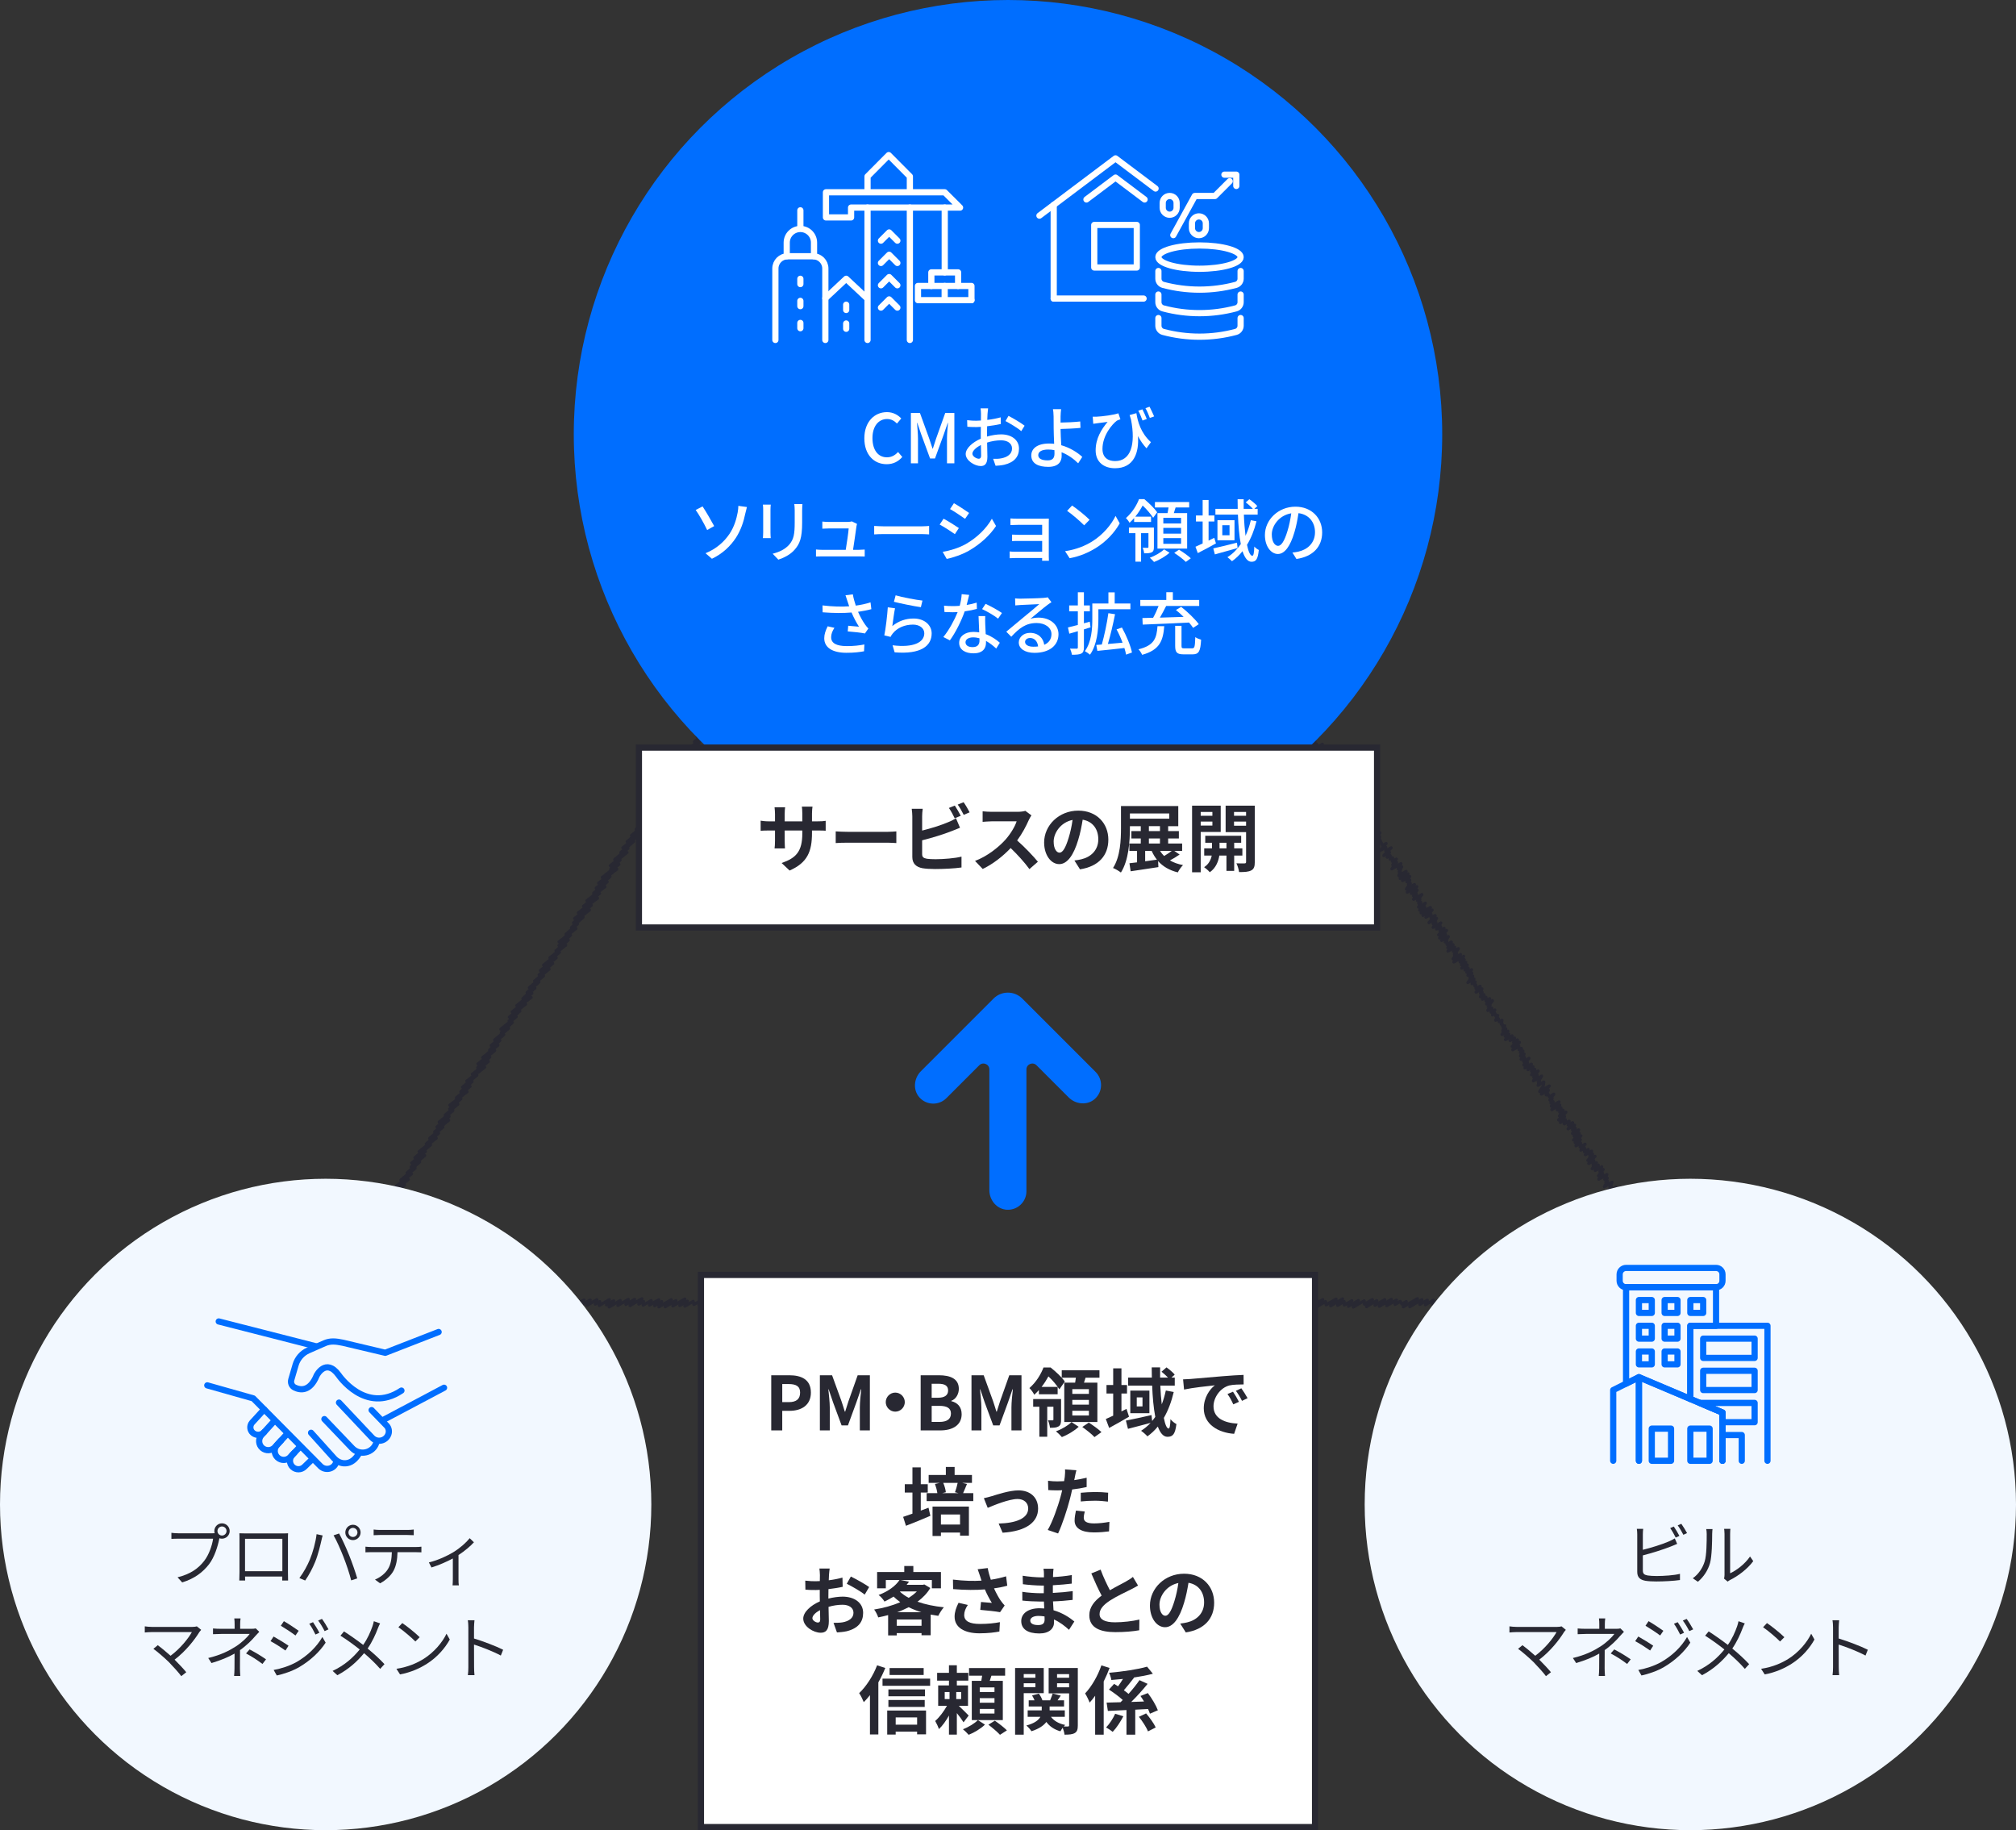 <?xml version="1.0" encoding="UTF-8"?>
<svg id="b" data-name="レイヤー 2" xmlns="http://www.w3.org/2000/svg" viewBox="0 0 325 295">
  <rect x="0" y="0" width="325" height="295" fill="#333333" stroke="none"/>
  <g id="c" data-name="Design">
    <g>
      <polyline points="162.014 46.152 163.052 45.553 162.959 46.184 163.644 45.788 162.654 46.938 163.96 46.183 162.84 47.408 163.691 46.916 163.437 47.64 164.063 47.279 163.579 48.136 164.308 47.715 163.801 48.584 165.181 47.788 164.181 48.942 164.835 48.565 164.946 49.078 165.572 48.717 165.193 49.513 165.848 49.135 165.134 50.125 165.872 49.698 165.603 50.431 166.333 50.009 165.938 50.815 166.234 50.644 166.161 51.263 166.325 51.169 166.242 51.794 166.961 51.379 166.046 52.484 167.035 51.913 166.732 52.666 167.616 52.156 166.641 53.296 167.884 52.578 167.233 53.531 168.101 53.03 167.564 53.917 168.273 53.508 168.075 54.2 168.6 53.897 168.135 54.743 169.13 54.168 168.831 54.918 169.082 54.773 168.519 55.676 169.888 54.885 169.126 55.902 170.141 55.317 169.35 56.35 169.897 56.035 169.173 57.03 170.434 56.302 170.201 57.014 170.475 56.856 169.801 57.822 171.199 57.015 170.412 58.047 171.286 57.542 170.784 58.409 171.58 57.95 170.605 59.09 171.374 58.646 170.785 59.564 171.727 59.019 171.059 59.983 172.453 59.178 171.742 60.166 172.246 59.875 172.334 60.401 173.124 59.945 171.888 61.236 173.063 60.558 172.27 61.593 173.007 61.168 172.697 61.924 173.736 61.324 173.158 62.235 174.32 61.564 173.333 62.711 174.271 62.17 173.873 62.977 174.696 62.502 173.78 63.608 174.544 63.167 174.015 64.049 175.431 63.232 174.569 64.307 175.583 63.722 174.995 64.639 175.666 64.251 174.846 65.302 175.95 64.664 175.561 65.466 175.87 65.288 175.198 66.253 176.224 65.661 175.951 66.396 176.941 65.824 176.492 66.661 177.348 66.167 176.408 67.287 177.281 66.783 176.954 67.549 177.756 67.086 177.191 67.99 177.952 67.55 177.107 68.615 177.83 68.198 177.939 68.712 178.712 68.266 177.456 69.569 178.511 68.959 178.226 69.701 179.049 69.226 178.11 70.345 179.35 69.629 178.528 70.682 179.257 70.261 178.922 71.032 179.769 70.543 179.071 71.523 179.924 71.03 179.64 71.772 180.288 71.397 179.362 72.51 180.76 71.702 180.049 72.69 180.583 72.382 180.209 73.175 181.505 72.427 180.591 73.532 181.581 72.96 181.241 73.734 181.906 73.35 181.181 74.346 181.923 73.918 181.879 74.52 181.977 74.464 181.723 75.188 182.113 74.962 182.434 75.355 183.143 74.945 182.221 76.055 183.083 75.557 182.162 76.666 183.142 76.101 183.198 76.645 183.816 76.289 182.923 77.382 184.246 76.618 183.487 77.633 184.107 77.275 183.308 78.314 184.79 77.458 183.953 78.519 184.878 77.985 184.356 78.864 185.293 78.323 184.575 79.314 184.983 79.079 185.016 79.637 185.9 79.127 184.647 80.428 185.861 79.727 184.967 80.821 185.849 80.311 185.346 81.179 186.67 80.415 186.228 81.247 186.775 80.931 186 81.956 187.13 81.304 186.491 82.25 187.088 81.905 186.701 82.706 187.334 82.341 187.132 83.034 187.569 82.782 186.869 83.764 188.509 82.817 187.229 84.133 188.161 83.595 187.484 84.563 188.375 84.049 187.826 84.943 188.564 84.517 188.588 85.081 189.52 84.542 188.676 85.607 189.356 85.215 189.013 85.99 189.756 85.561 189.195 86.462 190.233 85.863 189.143 87.069 190.708 86.166 189.862 87.232 190.738 86.726 189.735 87.883 190.959 87.176 190.718 87.893 191.55 87.412 191.032 88.288 191.807 87.841 190.776 89.014 191.901 88.364 191.024 89.447 191.8 89 191.628 89.677 192.358 89.255 191.643 90.245 192.465 89.77 191.996 90.618 192.784 90.163 192.294 91.024 192.967 90.635 192.734 91.347 193.062 91.158 193.006 91.768 193.865 91.271 192.841 92.44 194.23 91.638 192.974 92.94 193.987 92.356 194.073 92.884 194.858 92.43 193.683 93.686 194.834 93.021 194.231 93.947 194.803 93.617 194.254 94.511 195.399 93.85 194.357 95.029 195.51 94.363 195.325 95.048 195.513 94.939 195.58 95.477 196.384 95.013 195.614 96.035 196.792 95.355 196.053 96.359 196.862 95.892 196.182 96.862 196.973 96.406 196.234 97.409 196.882 97.035 196.374 97.906 197.489 97.262 196.943 98.154 197.451 97.862 197.166 98.603 197.732 98.276 197.701 98.872 198.156 98.609 198.154 99.188 198.433 99.026 197.967 99.873 198.533 99.546 197.962 100.453 198.939 99.889 199.01 100.426 199.7 100.027 198.537 101.276 199.971 100.448 199.557 101.265 200.352 100.805 199.237 102.027 200.115 101.519 199.631 102.376 201.003 101.584 200.431 102.492 200.997 102.165 200.67 102.931 201.382 102.52 200.593 103.553 201.57 102.989 200.556 104.152 201.294 103.726 201.429 104.225 201.945 103.927 201.305 104.874 202.469 104.202 201.637 105.259 202.303 104.875 202.377 105.41 203.149 104.964 202.374 105.989 203.251 105.482 202.786 106.328 203.508 105.911 202.743 106.931 203.431 106.533 203.108 107.297 203.475 107.085 203.785 107.483 204.353 107.156 204.012 107.93 204.096 107.881 204.22 108.387 205.108 107.874 204.097 109.035 205.182 108.409 204.218 109.543 205.257 108.943 204.404 110.013 205.328 109.48 204.806 110.358 206.103 109.61 205.119 110.755 206.223 110.118 205.586 111.062 206.201 110.708 205.686 111.582 206.854 110.908 205.969 111.996 206.98 111.412 206.538 112.245 207.101 111.92 206.622 112.774 207.455 112.293 206.774 113.263 207.625 112.772 207.366 113.499 207.888 113.198 207.417 114.047 208.248 113.567 207.681 114.472 208.246 114.146 208.168 114.768 208.768 114.422 208.602 115.095 208.804 114.978 208.797 115.56 209.799 114.981 208.936 116.057 209.437 115.768 208.854 116.681 209.708 116.188 209.548 116.858 210.179 116.493 210.167 117.078 210.266 117.021 210.439 117.498 211.172 117.075 210.38 118.109 210.698 117.926 210.537 118.596 211.447 118.071 210.94 118.941 211.463 118.639 210.829 119.582 211.842 118.998 211.12 119.992 212.002 119.483 211.591 120.297 212.248 119.918 211.884 120.705 213.178 119.959 212.29 121.049 213.429 120.391 212.299 121.62 213.365 121.005 212.882 121.861 213.852 121.301 212.744 122.518 213.604 122.022 212.944 122.98 214.479 122.094 213.632 123.16 214.423 122.704 213.852 123.611 214.366 123.314 213.973 124.118 214.632 123.738 214.221 124.552 215.685 123.707 214.914 124.729 215.34 124.483 214.914 125.307 215.991 124.685 215.369 125.622 215.942 125.291 215.708 126.003 216.714 125.422 216.162 126.319 216.593 126.069 216.567 126.662 217.136 126.333 216.059 127.532 216.949 127.018 216.371 127.93 217.156 127.477 217.052 128.114 218.077 127.522 217.251 128.576 218.041 128.121 217.284 129.135 218.318 128.538 218.038 129.277 218.399 129.068 217.774 130.006 219.024 129.285 218.632 130.088 218.775 130.006 218.579 130.697 219.571 130.124 218.845 131.12 219.401 130.799 219.455 131.345 219.793 131.15 219.716 131.772 220.094 131.554 220.051 132.156 220.127 132.112 220.265 132.61 220.477 132.487 220.202 133.224 220.951 132.791 220.615 133.562 221.587 133.001 220.495 134.209 222 133.34 221.553 134.175 222.007 133.913 221.386 134.85 222.445 134.238 221.694 135.249 222.413 134.834 222.306 135.473 222.451 135.389 222.627 135.865 222.669 135.841 222.88 136.296 223.469 135.956 222.457 137.118 223.395 136.576 223.403 137.149 224.265 136.651 223.083 137.911 224.004 137.379 223.621 138.178 224.099 137.902 224.108 138.474 224.493 138.252 224.458 138.85 225.107 138.474 224.508 139.398 225.156 139.024 224.375 140.052 225.846 139.202 225.397 140.039 225.97 139.708 225.563 140.521 225.748 140.414 225.512 141.127 226.689 140.448 225.711 141.59 226.987 140.853 226.097 141.944 227.263 141.271 226.784 142.125 227.265 141.847 227.043 142.553 227.35 142.376 226.725 143.314 228.015 142.569 226.86 143.814 228.409 142.919 227.52 144.01 228.455 143.47 227.87 144.385 228.334 144.117 227.888 144.952 229.224 144.181 228.511 145.17 228.904 144.943 228.716 145.629 229.041 145.441 228.683 146.225 229.794 145.584 228.86 146.7 229.697 146.217 229.094 147.142 230.583 146.283 229.39 147.549 230.875 146.691 229.872 147.848 230.688 147.377 230.703 147.945 231.355 147.569 230.363 148.719 231.595 148.008 231.049 148.9 231.466 148.659 231.045 149.48 232.281 148.766 231.593 149.741 232.244 149.365 232.111 150.019 232.793 149.625 231.929 150.702 233.194 149.972 232.084 151.189 233.036 150.64 232.396 151.587 233.482 150.96 232.98 151.827 233.215 151.691 233.282 152.23 233.969 151.833 233.39 152.745 234.242 152.253 233.421 153.305 234.521 152.669 234.311 153.368 235.108 152.908 234.468 153.854 234.83 153.645 234.253 154.556 235.458 153.86 234.375 155.063 235.963 154.146 235.376 155.063 236.044 154.677 235.603 155.509 236.291 155.111 235.664 156.051 236.54 155.545 236.163 156.34 236.689 156.036 236.465 156.743 237.236 156.298 236.634 157.223 237.276 156.852 236.982 157.599 237.427 157.342 236.632 158.379 237.625 157.805 237.312 158.564 237.81 158.276 237.752 158.887 237.916 158.792 237.954 159.348 238.615 158.966 237.95 159.927 238.904 159.376 238.659 160.095 238.94 159.933 238.666 160.669 239.245 160.334 238.977 161.066 239.556 160.732 239.549 161.313 240.143 160.971 239.653 161.831 240.605 161.281 239.922 162.253 240.205 162.089 239.845 162.875 240.496 162.499 240.377 163.145 240.989 162.791 240.596 163.595 241 163.362 241.185 163.833 241.462 163.673 241.111 164.453 241.547 164.201 241.694 164.694 242.136 164.439 242.017 165.085 242.158 165.003 242.267 165.517 242.576 165.339 242.265 166.096 242.754 165.814 242.14 166.746 243.081 166.202 242.655 167.025 243.241 166.688 242.698 167.578 243.762 166.964 243.446 167.724 244.156 167.314 244.006 167.978 244.634 167.615 243.779 168.686 244.957 168.006 243.865 169.214 244.855 168.642 244.886 169.202 245.273 168.978 245.113 169.648 245.518 169.414 245.11 170.227 245.711 169.88 245.215 170.744 245.767 170.425 245.617 171.089 246.488 170.586 245.643 171.652 246.255 171.298 245.833 172.119 246.877 171.517 246.326 172.412 247.139 171.942 246.889 172.664 247.415 172.36 246.895 173.238 247.968 172.619 247.236 173.619 247.799 173.293 247.203 174.215 248.529 173.449 247.977 174.346 248.182 174.227 247.952 174.937 248.882 174.4 248.784 175.034 248.787 175.032 248.218 175.938 249.765 175.045 248.483 176.363 249.607 175.714 249.269 176.486 249.539 176.331 249.782 176.767 250.487 176.36 249.853 177.304 250.225 177.089 250.021 177.784 250.387 177.573 250.102 178.315 251.333 177.604 250.161 178.858 251.454 178.111 251.055 178.919 251.653 178.574 251.445 179.271 251.994 178.954 251.403 179.873 252.45 179.268 251.264 180.531 252.224 179.976 251.553 180.941 252.353 180.479 252.184 181.154 252.962 180.705 252.832 181.357 253.521 180.959 252.787 181.961 253.846 181.349 253.502 182.125 253.96 181.861 253.501 182.703 254.503 182.124 253.761 183.13 254.565 182.666 253.674 183.758 254.859 183.074 253.933 184.186 254.773 183.7 254.055 184.693 254.811 184.256 254.738 184.876 255.532 184.417 254.845 185.391 255.441 185.047 255.42 185.637 256.042 185.277 255.575 186.124 256.587 185.54 256.281 186.294 256.742 186.028 255.969 187.051 257.134 186.379 256.126 187.538 256.926 187.077 256.816 187.717 257.355 187.406 256.671 188.379 257.674 187.799 257.166 188.67 258.215 188.064 257.914 188.816 258.456 188.503 257.687 189.524 258.364 189.133 257.74 190.071 259.052 189.313 258.697 190.095 259.099 189.864 258.864 190.576 259.15 190.411 258.644 191.281 259.89 190.561 259.535 191.344 259.773 191.206 259.143 192.147 260.508 191.359 259.367 192.595 260.871 191.727 259.922 192.853 260.58 192.472 260.646 193.011 261.413 192.569 260.727 193.542 261.018 193.374 261.117 193.894 261.52 193.662 261.267 194.385 261.543 194.226 261.545 194.802 262.305 194.363 261.471 195.422 262.689 194.719 262.2 195.578 262.687 195.297 262.44 196.017 263.373 195.478 262.593 196.506 263.488 195.99 262.797 196.966 263.674 196.459 263.111 197.362 263.649 197.051 263.411 197.766 263.773 197.557 263.601 198.234 264.171 197.905 263.574 198.827 264.707 198.173 264.362 198.949 264.633 198.793 264.502 199.445 265.576 198.825 264.394 200.085 265.542 199.422 264.895 200.373 265.756 199.876 265.344 200.691 266.341 200.116 265.415 201.228 266.485 200.61 265.462 201.778 266.647 201.094 266.13 201.97 266.772 201.599 266.734 202.198 266.997 202.047 266.857 202.705 267.166 202.526 267.29 203.032 267.685 202.804 266.99 203.783 267.845 203.289 267.93 203.817 268.147 203.692 267.652 204.555 268.147 204.269 268.309 204.753 268.783 204.479 268.286 205.344 268.858 205.013 268.738 205.66 269.709 205.099 268.82 206.19 269.651 205.71 269.603 206.315 270.081 206.04 269.659 206.86 270.017 206.654 269.391 207.593 270.693 206.841 269.733 207.973 270.782 207.367 270.292 208.227 271.055 207.786 270.825 208.497 271.601 208.049 271.191 208.863 271.661 208.591" style="fill: none; stroke: #282832; stroke-linecap: round; stroke-linejoin: round; stroke-width: .5px;"/>
      <polyline points="162.236 44.36 162.703 44.09 161.313 45.47 162.952 44.523 161.214 46.104 162.957 45.098 160.008 47.378 161.604 46.457 159.73 48.116 161.668 46.996 158.828 49.213 160.368 48.325 158.161 50.176 159.832 49.212 157.591 51.082 159.24 50.131 156.692 52.179 158.502 51.134 156.044 53.131 158.111 51.937 155.388 54.086 157.557 52.834 154.856 54.971 157.188 53.625 154.771 55.598 156.59 54.548 154.139 56.54 156.028 55.449 153.525 57.472 155.25 56.475 153.06 58.318 154.082 57.727 152.052 59.477 154.099 58.295 151.053 60.631 153.156 59.417 150.47 61.545 152.655 60.283 150.518 62.094 152.304 61.063 149.495 63.262 151.123 62.323 148.724 64.285 150.679 63.156 148.253 65.134 150.224 63.996 147.862 65.937 149.566 64.953 147.211 66.89 148.742 66.007 146.357 67.961 147.843 67.103 145.85 68.831 147.107 68.105 145.012 69.892 146.537 69.012 144.786 70.6 146.478 69.623 143.986 71.639 145.782 70.602 143.214 72.662 145.356 71.425 142.674 73.551 144.388 72.562 142.118 74.45 143.501 73.651 141.196 75.559 142.873 74.591 140.628 76.465 142.56 75.349 139.929 77.445 142.104 76.19 139.376 78.342 141.626 77.043 138.848 79.224 140.338 78.364 137.838 80.385 139.731 79.292 137.267 81.292 139.459 80.026 136.869 82.099 139.032 80.85 136.444 82.922 138.244 81.882 135.287 84.167 137.136 83.099 134.911 84.962 136.449 84.073 134.31 85.886 136.105 84.85 133.843 86.733 135.41 85.828 133.237 87.66 134.505 86.928 132.294 88.782 134.237 87.66 131.996 89.531 133.677 88.561 131.716 90.27 133.296 89.358 131.084 91.213 132.544 90.369 129.82 92.519 131.833 91.357 129.058 93.537 131.213 92.293 129.032 94.129 130.541 93.258 127.873 95.376 129.686 94.329 127.505 96.165 129.66 94.921 127.349 96.833 128.602 96.11 126.701 97.784 128.147 96.95 125.44 99.09 127.449 97.93 125.072 99.879 126.413 99.106 124.026 101.061 126.104 99.861 123.547 101.915 125.897 100.558 123.064 102.771 124.482 101.952 122.462 103.696 123.826 102.908 122.162 104.446 123.519 103.663 121.514 105.398 123.087 104.49 120.645 106.477 122.202 105.578 120.118 107.359 121.449 106.59 119.057 108.549 120.924 107.47 118.494 109.451 120.627 108.22 118.428 110.066 119.488 109.454 117.13 111.393 119.473 110.04 117.187 111.938 118.576 111.135 116.078 113.155 117.639 112.254 115.565 114.029 117.621 112.842 115.288 114.766 116.936 113.814 113.987 116.095 115.729 115.089 113.677 116.851 115.23 115.954 112.849 117.906 114.655 116.864 112.372 118.759 113.812 117.928 111.945 119.583 113.761 118.534 111.128 120.632 112.758 119.691 110.666 121.476 112.145 120.622 110.068 122.398 112.095 121.228 109.53 123.287 111.234 122.303 108.55 124.43 110.129 123.518 108.36 125.117 109.959 124.193 107.728 126.059 108.82 125.428 106.642 127.264 108.406 126.245 106.511 127.916 107.519 127.335 105.571 129.036 106.891 128.274 104.723 130.103 106.415 129.127 104.155 131.009 106.215 129.819 103.929 131.716 105.655 130.72 103.102 132.771 104.458 131.988 102.563 133.66 103.895 132.891 101.802 134.676 103.407 133.75 101.107 135.655 103.26 134.412 100.398 136.642 102.161 135.624 100.083 137.401 101.23 136.739 99.082 138.557 101.076 137.405 98.39 139.533 99.972 138.62 98.453 140.074 99.771 139.313 97.093 141.437 99.43 140.088 96.505 142.354 98.353 141.287 96.108 143.16 97.89 142.131 95.7 143.973 97.518 142.923 94.625 145.171 96.647 144.004 94.077 146.065 96.332 144.763 93.229 147.132 95.34 145.913 92.634 148.053 95.021 146.674 92.441 148.741 94.015 147.832 92.129 149.499 93.087 148.946 91.256 150.58 92.848 149.661 90.124 151.811 91.973 150.744 90.108 152.397 91.609 151.531 89.638 153.247 91.197 152.346 88.649 154.395 90.195 153.502 87.627 155.562 89.668 154.384 87.13 156.426 89.101 155.288 86.91 157.131 88.52 156.201 86.179 158.131 87.621 157.298 85.33 159.198 86.876 158.305 84.969 159.983 86.233 159.254 84.296 160.949 85.747 160.112 83.301 162.102 85.628 160.758 82.561 163.106 84.728 161.855 82.112 163.943 83.812 162.961 82.067 164.546 83.214 163.883 80.739 165.89 82.599 164.816 80.835 166.412 81.993 165.743 79.74 167.621 81.222 166.765 79.19 168.516 80.588 167.709 78.918 169.251 80.278 168.466 77.813 170.466 79.76 169.342 77.039 171.49 78.959 170.381 77.008 172.086 78.74 171.085 76.153 173.156 78.132 172.014 75.252 174.254 76.876 173.316 74.563 175.229 76.095 174.344 74.288 175.965 75.778 175.105 73.579 176.952 75.298 175.96 72.514 178.144 74.304 177.111 72.49 178.735 73.809 177.974 71.778 179.724 73.014 179.01 70.793 180.87 72.407 179.938 70.444 181.649 72.353 180.546 70.059 182.448 71.41 181.668 69.27 183.481 70.705 182.653 68.72 184.376 70.33 183.447 67.564 185.621 69.413 184.553 66.882 186.592 68.579 185.612 66.375 187.462 68.47 186.253 66.284 188.092 67.656 187.3 65.615 189.056 66.925 188.299 64.624 190.205 66.341 189.214 63.873 191.216 65.825 190.089 63.916 191.768 65.222 191.014 62.918 192.922 64.978 191.733 61.946 194.06 64.015 192.866 61.252 195.038 63.013 194.022 61.363 195.552 63.043 194.582 60.385 196.694 61.928 195.803 59.412 197.833 61.124 196.844 59.422 198.405 61.028 197.477 58.482 199.525 60.551 198.33 57.791 200.501 59.743 199.374 56.828 201.634 58.912 200.431 56.418 202.448 58.412 201.297 56.023 203.254 57.631 202.326 55.595 204.078 57.286 203.102 54.551 205.258 56.582 204.086 53.757 206.294 55.856 205.082 53.827 206.831 55.226 206.023 52.926 207.929 54.909 206.784 52.476 208.765 54.24 207.747 51.718 209.781 53.198 208.926 51.869 210.271 53.462 209.351 52.375 210.556 53.771 209.75 53.485 210.492 55.294 209.448 54.149 210.687 56.023 209.604 55.941 210.229 56.788 209.74 56.768 210.329 57.764 209.754 57.68 210.38 59.365 209.407 58.633 210.407 60.522 209.316 59.539 210.461 61.299 209.445 60.977 210.209 62.339 209.422 61.568 210.445 62.997 209.619 62.897 210.255 63.797 209.735 63.644 210.401 65.267 209.464 64.515 210.475 65.889 209.682 65.456 210.509 66.805 209.73 66.92 210.241 67.778 209.746 67.354 210.568 68.839 209.71 68.484 210.493 70.138 209.538 69.779 210.323 71.172 209.519 70.829 210.294 72.341 209.421 71.919 210.242 73.381 209.398 72.423 210.528 74.027 209.602 73.624 210.412 75.026 209.603 74.745 210.342 75.697 209.793 75.44 210.519 77.048 209.59 76.934 210.233 77.839 209.711 77.422 210.529 79.508 209.325 78.26 210.622 79.761 209.756 79.933 210.234 80.989 209.624 80.949 210.224 81.955 209.644 81.825 210.296 83.4 209.387 82.894 210.256 84.24 209.479 83.487 210.491 85.455 209.355 84.607 210.422 85.845 209.707 85.602 210.425 87.086 209.568 86.654 210.395 88.238 209.48 87.857 210.278 89.333 209.426 88.345 210.574 89.855 209.701 89.303 210.598 91.031 209.6 90.508 210.479 91.795 209.736 91.652 210.396 93.17 209.52 92.239 210.635 94.151 209.531 93.663 210.39 95.149 209.532 94.633 210.407 96.223 209.489 95.976 210.209 96.695 209.794 96.596 210.428 98.233 209.483 97.773 210.326 98.933 209.657 98.186 210.665 99.99 209.623 99.612 210.419 101.297 209.446 100.9 210.253 102.316 209.435 101.567 210.445 103.485 209.338 102.976 210.209 103.744 209.765 103.689 210.375 104.985 209.627 104.707 210.364 106.207 209.499 105.528 210.468 106.684 209.8 106.214 210.649 108.226 209.487 107.242 210.633 108.971 209.635 108.469 210.501 110.407 209.383 109.577 210.44 110.814 209.725 110.414 210.534 111.751 209.761 111.873 210.269 113.004 209.615 112.688 210.375 114.24 209.479 113.556 210.451 114.819 209.723 114.855 210.279 116.106 209.557 115.193 210.661 116.853 209.702 116.821 210.299 118.314 209.437 117.824 210.297 119.188 209.509 118.406 210.538 119.838 209.711 119.928 210.237 121.526 209.314 120.688 210.376 121.781 209.744 121.161 210.679 123.427 209.371 122.362 210.564 124.242 209.478 123.617 210.416 125.118 209.55 124.614 210.418 126.052 209.588 125.773 210.326 126.795 209.736 126.725 210.354 128.407 209.383 127.927 210.237 129.377 209.4 128.433 210.522 130.213 209.495 129.267 210.618 131.304 209.442 130.244 210.632 131.714 209.783 131.658 210.393 132.835 209.713 132.535 210.463 134.157 209.527 133.305 210.596 135.174 209.517 134.55 210.455 135.74 209.768 135.178 210.67 136.989 209.624 136.743 210.344 138.111 209.554 137.553 210.453 139.095 209.563 138.467 210.503 139.688 209.798 139.433 210.522 141.366 209.406 140.204 210.655 142.468 209.348 141.697 210.37 143.107 209.556 142.76 210.334 143.842 209.709 143.885 210.261 145.309 209.439 144.154 210.683 146.136 209.539 145.808 210.306 146.926 209.66 146.177 210.67 148.22 209.491 147.304 210.597 148.772 209.749 148.595 210.429 149.881 209.687 149.294 210.603 151.444 209.361 150.486 210.492 152.268 209.463 151.438 210.52 153.5 209.329 152.548 210.456 154.25 209.474 153.452 210.512 155.172 209.518 154.472 210.5 155.766 209.753 155.905 210.25 156.885 209.684 156.728 210.352 157.67 209.808 157.468 210.502 158.949 209.647 158.92 210.242 159.85 209.704 159.912 210.246 161.526 209.314 160.963 210.216 162.492 209.334 161.536 210.463 163.166 209.522 162.579 210.438 163.998 209.619 163.472 210.5 165.069 209.578 164.742 210.344 165.998 209.619 165.207 210.653 167.343 209.42 166.777 210.324 168.268 209.463 167.281 210.61 168.944 209.65 168.406 210.538 170.137 209.539 169.448 210.514 171.053 209.587 170.416 210.532 172.328 209.429 171.714 210.36 173.178 209.515 172.97 210.213 173.991 209.623 173.989 210.201 174.762 209.755 174.76 210.334 176.199 209.503 175.832 210.292 176.837 209.712 176.974 210.21 178.427 209.371 177.566 210.446 178.713 209.784 178.877 210.266 180.346 209.418 179.459 210.508 180.73 209.774 180.457 210.509 182.522 209.316 181.295 210.602 182.753 209.761 182.54 210.461 183.968 209.636 183.16 210.68 185.087 209.568 184.923 210.24 186.481 209.34 185.477 210.497 186.966 209.637 186.982 210.206 187.762 209.755 187.447 210.515 189.215 209.494 188.154 210.684 190.179 209.515 189.591 210.431 190.815 209.724 190.396 210.544 192.249 209.474 191.236 210.636 192.794 209.737 192.172 210.673 194.24 209.479 193.551 210.455 194.983 209.628 194.544 210.458 196.184 209.511 195.221 210.645 197.152 209.53 196.357 210.566 197.992 209.622 197.891 210.258 199.282 209.455 198.588 210.433 200.001 209.617 199.783 210.321 200.967 209.637 200.95 210.224 202.06 209.583 201.802 210.31 203.433 209.368 202.569 210.444 204.088 209.567 203.974 210.21 205.217 209.493 204.215 210.649 206.486 209.337 205.334 210.58 206.673 209.807 206.177 210.67 207.716 209.782 207.328 210.583 208.821 209.721 208.958 210.219 210.407 209.383 209.52 210.472 211.25 209.473 210.507 210.48 212.274 209.46 211.487 210.491 213.247 209.475 212.149 210.687 213.696 209.793 213.783 210.321 215.394 209.39 214.51 210.478 216.437 209.366 215.623 210.413 216.688 209.798 216.726 210.354 217.938 209.654 217.381 210.553 218.995 209.621 218.168 210.676 219.917 209.666 219.958 210.219 221.253 209.472 220.278 210.612 221.961 209.64 221.657 210.393 223.246 209.476 222.363 210.563 224.293 209.449 223.559 210.45 225.132 209.542 224.892 210.258 225.741 209.767 225.989 210.202 226.703 209.789 226.222 210.644 228.511 209.323 227.263 210.621 229.238 209.48 228.894 210.256 230.098 209.561 229.786 210.319 231.065 209.58 230.94 210.23 231.801 209.733 231.359 210.565 232.876 209.689 232.68 210.38 233.898 209.677 233.445 210.516 234.867 209.695 234.434 210.522 236.403 209.385 235.427 210.526 236.696 209.793 236.665 210.388 237.809 209.728 237.616 210.417 238.787 209.741 238.8 210.31 240.345 209.419 239.478 210.497 241.33 209.427 240.163 210.678 242.481 209.34 241.467 210.503 243.366 209.407 242.814 210.303 243.82 209.721 243.408 210.537 245.246 209.476 244.36 210.565 245.866 209.695 245.388 210.549 247.238 209.48 246.638 210.404 248.168 209.521 247.383 210.552 249.273 209.46 248.25 210.628 250.061 209.583 249.276 210.613 250.933 209.657 250.5 210.484 251.946 209.649 251.882 210.263 253.148 209.532 252.837 210.29 253.812 209.727 253.591 210.432 255.28 209.456 254.595 210.429 255.999 209.619 255.698 210.369 256.729 209.775 256.404 210.539 258.387 209.395 257.767 210.33 259.496 209.332 258.424 210.528 260.375 209.401 259.277 210.612 260.752 209.761 260.486 210.492 262.089 209.566 261.455 210.51 262.687 209.798 262.492 210.488 264.123 209.547 263.907 210.249 265.06 209.583 264.147 210.687 265.914 209.668 265.778 210.323 266.935 209.655 266.247 210.63 268.137 209.539 267.209 210.652 268.699 209.792 268.799 210.311 269.958 209.642 269.662 210.391 270.969 209.636 270.388 210.548 272.264 209.465 271.412 210.535 272.647 209.821" style="fill: none; stroke: #282832; stroke-linecap: round; stroke-linejoin: round; stroke-width: .5px;"/>
    </g>
    <circle cx="162.5" cy="70" r="70" style="fill: #006eff;"/>
    <g>
      <path d="m139.34,70.654c0-2.64,1.606-4.225,3.652-4.225,1.013,0,1.805.484,2.3,1.023l-.693.814c-.418-.429-.924-.726-1.584-.726-1.397,0-2.365,1.166-2.365,3.07,0,1.925.902,3.102,2.332,3.102.748,0,1.31-.33,1.793-.858l.683.803c-.649.748-1.475,1.166-2.52,1.166-2.035,0-3.598-1.518-3.598-4.17Z" style="fill: #fff;"/>
      <path d="m146.845,66.572h1.463l1.485,4.104c.187.539.352,1.089.539,1.628h.055c.188-.539.342-1.089.528-1.628l1.463-4.104h1.475v8.108h-1.188v-4.005c0-.726.1-1.771.165-2.508h-.044l-.648,1.87-1.408,3.862h-.793l-1.419-3.862-.638-1.87h-.044c.055.737.153,1.782.153,2.508v4.005h-1.144v-8.108Z" style="fill: #fff;"/>
      <path d="m159.202,66.671c-.011.264-.022.616-.044,1.012.771-.088,1.562-.242,2.167-.418l.022,1.078c-.639.143-1.452.275-2.212.363-.011.44-.021.88-.021,1.276v.385c.803-.231,1.617-.352,2.288-.352,1.64,0,2.871.88,2.871,2.288,0,1.309-.759,2.222-2.376,2.607-.495.11-.99.143-1.397.165l-.396-1.122c.439.011.913.011,1.32-.077.924-.176,1.727-.66,1.727-1.584,0-.847-.759-1.32-1.76-1.32-.771,0-1.529.132-2.256.363.012.913.044,1.837.044,2.277,0,1.166-.429,1.507-1.078,1.507-.957,0-2.42-.88-2.42-1.936,0-.935,1.133-1.914,2.432-2.476v-.682c0-.385,0-.803.011-1.221-.275.022-.518.033-.727.033-.671,0-1.089-.022-1.452-.055l-.032-1.056c.627.077,1.056.088,1.463.088.23,0,.484-.011.759-.033,0-.495.011-.891.011-1.089,0-.231-.032-.671-.065-.869h1.21c-.033.209-.066.583-.088.847Zm-1.408,7.272c.22,0,.374-.143.374-.506,0-.352-.022-.99-.033-1.705-.803.396-1.375.957-1.375,1.397s.66.814,1.034.814Zm7.382-5.325l-.539.88c-.528-.484-1.848-1.265-2.541-1.628l.484-.836c.813.407,2.046,1.155,2.596,1.584Z" style="fill: #fff;"/>
      <path d="m170.974,67.144c-.011.275,0,.616,0,.968.88-.011,2.223-.066,3.169-.176l.044,1.034c-.958.099-2.321.154-3.213.176,0,.704.066,1.716.11,2.618,1.408.396,2.618,1.166,3.389,1.881l-.66,1.034c-.672-.671-1.606-1.364-2.674-1.782.011.22.011.418.011.583,0,.935-.527,1.771-2.156,1.771-1.54,0-2.739-.495-2.739-1.848,0-1.067.924-1.914,2.871-1.914.275,0,.551.022.814.044-.033-.869-.077-1.848-.077-2.475,0-.649-.011-1.441-.011-1.914-.011-.462-.044-.946-.11-1.188h1.32c-.044.275-.077.814-.088,1.188Zm-2.079,7.063c.759,0,1.1-.352,1.1-1.1,0-.143,0-.33-.011-.55-.33-.066-.66-.099-1.001-.099-1.023,0-1.606.341-1.606.902,0,.572.583.847,1.519.847Z" style="fill: #fff;"/>
      <path d="m185.542,71.27l-.716.99c-.527-.572-.979-1.221-1.375-1.969.198,2.662-.649,5.182-3.707,5.182-1.75,0-3.114-.968-3.114-2.871,0-1.936.936-3.41,1.926-4.599-.495.077-1.31.165-1.684.22-.22.022-.396.055-.627.088l-.088-1.144c.176.011.407.011.605,0,1.012-.044,2.849-.297,3.531-.55l.33.968c-.154.055-.407.132-.572.22-.727.539-2.321,2.365-2.321,4.555,0,1.441.946,1.958,2.035,1.958,2.509,0,3.355-2.629,2.563-6.711-.077-.231-.143-.462-.22-.704l1.089-.308c.22,1.353.693,3.179,2.344,4.676Zm-.672-3.73l-.682.242c-.188-.506-.44-1.144-.683-1.584l.66-.22c.221.429.539,1.111.704,1.562Zm1.188-.418l-.693.242c-.187-.506-.451-1.133-.704-1.573l.66-.231c.231.429.539,1.1.737,1.562Z" style="fill: #fff;"/>
      <path d="m115.134,84.795l-1.133.638c-.506-1.067-1.364-2.574-1.849-3.234l1.111-.572c.507.748,1.475,2.431,1.87,3.168Zm2.442,1.298c.825-1.221,1.155-2.498,1.343-3.477.077-.374.11-.847.11-1.078l1.386.187c-.099.352-.209.803-.264,1.045-.265,1.298-.704,2.662-1.508,3.906-.869,1.32-2.102,2.541-3.872,3.388l-1.034-.891c1.815-.737,3.025-1.892,3.839-3.08Z" style="fill: #fff;"/>
      <path d="m124.21,82.155v3.686c0,.286.022.671.044.891h-1.265c.011-.187.044-.572.044-.891v-3.686c0-.198-.012-.583-.044-.814h1.265c-.021.231-.044.506-.044.814Zm5.104.11v1.958c0,2.519-.396,3.455-1.21,4.379-.715.836-1.826,1.342-2.629,1.606l-.914-.957c1.046-.264,1.959-.682,2.641-1.43.771-.88.913-1.738.913-3.663v-1.892c0-.396-.032-.726-.065-1.012h1.309c-.021.286-.044.616-.044,1.012Z" style="fill: #fff;"/>
      <path d="m138.069,84.839c-.088.704-.396,2.761-.55,3.785h.924c.253,0,.704-.022.957-.044v1.122c-.209-.011-.671-.022-.935-.022h-5.931c-.362,0-.615.011-.989.022v-1.133c.285.033.638.055.989.055h3.807c.154-.935.44-2.827.474-3.444h-3.268c-.33,0-.683.022-.979.033v-1.144c.275.033.693.055.969.055h3.124c.198,0,.55-.033.66-.088l.836.407c-.033.121-.065.286-.088.396Z" style="fill: #fff;"/>
      <path d="m142.566,84.839h5.985c.528,0,.957-.044,1.232-.066v1.364c-.242-.011-.748-.055-1.232-.055h-5.985c-.604,0-1.265.022-1.639.055v-1.364c.363.022,1.045.066,1.639.066Z" style="fill: #fff;"/>
      <path d="m154.577,85.115l-.639.979c-.583-.418-1.749-1.166-2.453-1.54l.627-.946c.693.363,1.947,1.144,2.465,1.507Zm1.111,2.585c1.837-1.045,3.322-2.52,4.213-4.082l.672,1.166c-.99,1.496-2.52,2.905-4.302,3.939-1.111.649-2.651,1.177-3.652,1.364l-.649-1.133c1.221-.209,2.563-.616,3.719-1.254Zm.539-5.017l-.649.946c-.562-.407-1.738-1.188-2.42-1.573l.627-.946c.682.385,1.925,1.199,2.442,1.573Z" style="fill: #fff;"/>
      <path d="m164.126,83.607h4.213c.254,0,.595-.011.748-.011-.011.132-.011.418-.011.638v5.49c0,.176.011.484.022.66h-1.101c.011-.099.011-.264.011-.44h-4.312c-.33,0-.736.022-.924.033v-1.089c.188.022.539.044.924.044h4.312v-1.738h-3.762c-.396,0-.848,0-1.09.022v-1.045c.253.011.693.033,1.078.033h3.773v-1.606h-3.883c-.342,0-1.002.022-1.232.033v-1.067c.253.033.891.044,1.232.044Z" style="fill: #fff;"/>
      <path d="m176.022,87.304c1.771-1.089,3.146-2.739,3.817-4.147l.671,1.199c-.792,1.43-2.145,2.926-3.861,3.982-1.111.682-2.508,1.331-4.214,1.639l-.736-1.133c1.837-.275,3.267-.891,4.323-1.54Zm-.374-3.521l-.869.891c-.572-.583-1.937-1.782-2.751-2.333l.804-.858c.77.517,2.2,1.661,2.816,2.299Z" style="fill: #fff;"/>
      <path d="m182.831,83.508c-.221.253-.474.517-.737.759-.121-.231-.407-.605-.583-.759,1.034-.902,1.749-2.101,2.112-3.058h.847c.737.616,1.65,1.496,2.08,2.123l-.649.88c-.353-.528-1.045-1.386-1.694-1.969-.297.55-.683,1.177-1.188,1.793h2.542v.858h-2.729v-.627Zm3.19,4.687c0,.407-.056.671-.341.825-.275.143-.672.165-1.232.165-.022-.275-.121-.638-.242-.891.374.011.682.011.792.011.121-.011.144-.044.144-.132v-2.233h-1.188v4.588h-.913v-4.588h-1.045v-.902h4.026v3.157Zm2.52.891c-.605.572-1.629,1.166-2.498,1.496-.153-.187-.473-.506-.682-.682.858-.308,1.826-.88,2.299-1.353l.881.539Zm-.319-6.381c.055-.297.121-.616.165-.913h-2.2v-.869h5.522v.869h-2.189c-.099.319-.198.627-.286.913h2.146v5.721h-4.785v-5.721h1.628Zm2.178.759h-2.86v.913h2.86v-.913Zm0,1.628h-2.86v.924h2.86v-.924Zm0,1.639h-2.86v.924h2.86v-.924Zm-.33,1.87c.639.385,1.475.979,1.903,1.386l-.803.583c-.385-.396-1.21-1.023-1.87-1.452l.77-.517Z" style="fill: #fff;"/>
      <path d="m196.025,87.59c-.99.55-2.047,1.122-2.927,1.562l-.374-1.023c.33-.143.726-.319,1.155-.528v-3.542h-1.078v-.968h1.078v-2.498h.957v2.498h.935v.968h-.935v3.081c.308-.154.604-.297.913-.451l.275.902Zm3.487.748c-1.266.363-2.63.726-3.664,1.023l-.253-.968c.969-.209,2.421-.561,3.817-.924l.1.869Zm3.047-4.312c-.362,1.441-.869,2.717-1.529,3.795.221,1.1.528,1.76.858,1.76.188,0,.286-.418.319-1.485.198.231.506.451.726.55-.153,1.463-.429,1.903-1.177,1.903-.639,0-1.101-.649-1.452-1.705-.495.627-1.057,1.166-1.694,1.617-.154-.165-.528-.506-.737-.649.858-.539,1.562-1.254,2.156-2.112-.253-1.309-.396-2.97-.462-4.753h-3.631v-.924h3.598c-.011-.517-.021-1.034-.021-1.551h.979c-.011.528,0,1.045,0,1.551h1.485c-.274-.319-.748-.748-1.155-1.045l.583-.506c.451.308,1.013.77,1.287,1.1l-.483.451h.539v.924h-2.223c.044,1.265.144,2.431.265,3.421.362-.77.638-1.606.857-2.519l.913.176Zm-3.542-.176v3.234h-2.751v-3.234h2.751Zm-.804.803h-1.166v1.628h1.166v-1.628Z" style="fill: #fff;"/>
      <path d="m208.999,90.098l-.648-1.034c.374-.033.703-.088.979-.154,1.408-.319,2.662-1.353,2.662-3.125,0-1.595-.968-2.86-2.662-3.07-.154.99-.341,2.057-.66,3.092-.66,2.244-1.573,3.488-2.662,3.488s-2.091-1.21-2.091-3.048c0-2.464,2.157-4.577,4.918-4.577,2.641,0,4.312,1.848,4.312,4.148s-1.474,3.895-4.147,4.28Zm-2.959-2.112c.495,0,1.012-.715,1.518-2.409.275-.869.474-1.87.605-2.838-1.98.319-3.136,2.035-3.136,3.399,0,1.265.539,1.848,1.013,1.848Z" style="fill: #fff;"/>
      <path d="m136.301,95.945l1.188-.143c.088.561.275,1.221.474,1.815.803-.11,1.65-.286,2.376-.528l.132,1.1c-.627.176-1.419.319-2.146.429.342.781.781,1.551,1.134,2.046.165.242.341.451.528.649l-.551.792c-.571-.132-1.925-.264-2.772-.33l.077-.913c.583.044,1.364.11,1.738.154-.385-.594-.847-1.441-1.199-2.288-1.32.11-2.86.11-4.664-.033l-.022-1.111c1.64.198,3.113.231,4.302.143-.11-.341-.209-.627-.286-.847-.077-.242-.187-.605-.308-.935Zm-2.311,6.766c0,.99.891,1.419,2.476,1.43,1.155.011,2.112-.11,2.882-.264l-.055,1.1c-.66.121-1.617.253-2.894.242-2.156-.011-3.521-.814-3.521-2.343,0-.638.209-1.232.55-1.925l1.09.242c-.342.528-.528,1.012-.528,1.518Z" style="fill: #fff;"/>
      <path d="m143.847,100.918c1.022-.836,2.189-1.221,3.433-1.221,1.793,0,2.915,1.089,2.915,2.398,0,1.98-1.672,3.411-5.974,3.048l-.33-1.133c3.399.429,5.115-.484,5.115-1.936,0-.814-.759-1.397-1.815-1.397-1.353,0-2.519.517-3.245,1.397-.187.209-.286.396-.374.583l-1.012-.242c.22-1.034.483-3.279.561-4.522l1.166.154c-.153.693-.341,2.2-.439,2.872Zm4.862-4.115l-.253,1.067c-1.078-.143-3.498-.649-4.346-.869l.275-1.045c.99.308,3.355.748,4.323.847Z" style="fill: #fff;"/>
      <path d="m155.837,97.507c.562-.088,1.111-.209,1.617-.374l.033,1.012c-.55.154-1.232.297-1.969.396-.539,1.551-1.496,3.466-2.388,4.676l-1.056-.539c.901-1.078,1.814-2.772,2.31-4.016-.274.011-.539.022-.803.022-.418,0-.88-.011-1.32-.033l-.077-1.023c.43.044.957.066,1.397.066.363,0,.748-.011,1.133-.044.165-.616.297-1.298.319-1.881l1.21.121c-.088.385-.242,1.001-.407,1.617Zm2.993,3.081c.011.363.044,1.001.076,1.628.946.341,1.717.891,2.277,1.386l-.583.935c-.429-.396-.99-.869-1.649-1.232v.308c0,.935-.562,1.694-2.014,1.694-1.276,0-2.311-.55-2.311-1.694,0-1.034.936-1.76,2.3-1.76.33,0,.638.033.935.077-.033-.869-.088-1.903-.109-2.629h1.078c-.022.462-.012.847,0,1.287Zm-2.036,3.719c.837,0,1.111-.462,1.111-1.056,0-.099,0-.231-.011-.374-.319-.088-.66-.143-1.023-.143-.726,0-1.221.33-1.221.781,0,.473.396.792,1.144.792Zm1.529-6.128l.562-.847c.792.352,2.09,1.078,2.641,1.474l-.627.913c-.605-.506-1.827-1.199-2.575-1.54Z" style="fill: #fff;"/>
      <path d="m164.524,96.495c.572,0,3.081-.066,3.675-.121.385-.033.583-.055.704-.099l.605.792c-.231.143-.462.297-.693.473-.562.418-1.914,1.562-2.695,2.2.439-.132.88-.187,1.32-.187,1.837,0,3.201,1.133,3.201,2.673,0,1.749-1.397,3.003-3.872,3.003-1.519,0-2.531-.671-2.531-1.672,0-.814.727-1.551,1.815-1.551,1.364,0,2.146.88,2.289,1.925.759-.33,1.166-.924,1.166-1.727,0-1.034-1.013-1.782-2.388-1.782-1.76,0-2.794.825-4.093,2.211l-.803-.814c.858-.704,2.233-1.859,2.882-2.398.616-.506,1.893-1.562,2.442-2.046-.583.022-2.486.11-3.058.143-.275.011-.562.033-.814.066l-.033-1.133c.275.033.616.044.88.044Zm2.047,7.745c.274,0,.539-.011.781-.044-.089-.803-.572-1.364-1.299-1.364-.462,0-.803.297-.803.627,0,.484.539.781,1.32.781Z" style="fill: #fff;"/>
      <path d="m175.806,101.116c-.353.11-.715.22-1.067.33v2.904c0,.539-.11.825-.418.99-.319.165-.792.198-1.519.198-.032-.264-.165-.704-.297-.99.462.011.913.011,1.057.011.143,0,.197-.055.197-.209v-2.607l-1.375.396-.22-1.001c.44-.099.99-.242,1.595-.407v-2.2h-1.396v-.946h1.396v-2.123h.979v2.123h.957v.946h-.957v1.936l.946-.264.121.913Zm1.265-1.342c0,1.683-.197,4.137-1.353,5.754-.188-.165-.605-.462-.825-.572,1.089-1.507,1.199-3.653,1.199-5.193v-2.486h2.596v-1.793h1.013v1.793h2.53v.924h-5.16v1.573Zm4.467,5.743c-.055-.308-.153-.671-.274-1.067-1.562.176-3.18.352-4.357.462l-.176-.957.892-.066c.407-1.43.847-3.51,1.056-5.05l1.078.165c-.308,1.573-.748,3.432-1.155,4.797.748-.055,1.562-.132,2.365-.209-.274-.737-.615-1.496-.968-2.145l.869-.297c.715,1.298,1.408,2.959,1.617,4.027l-.946.341Z" style="fill: #fff;"/>
      <path d="m187.69,100.929c-.188,2.321-.704,3.828-3.564,4.621-.11-.264-.375-.682-.595-.891,2.574-.627,2.927-1.815,3.069-3.729h1.09Zm-3.521-1.309c.506-.011,1.089-.022,1.727-.044.319-.572.649-1.287.881-1.903h-2.949v-.968h4.192v-1.254h1.056v1.254h4.247v.968h-5.325c-.308.616-.671,1.298-1.012,1.881,1.199-.044,2.519-.088,3.828-.121-.407-.407-.836-.781-1.243-1.111l.847-.506c1.023.803,2.256,1.98,2.839,2.794l-.913.594c-.165-.253-.396-.55-.66-.858-2.718.143-5.578.253-7.47.33l-.044-1.056Zm7.998,4.885c.418,0,.473-.231.527-1.815.209.176.66.341.936.418-.099,1.881-.374,2.365-1.375,2.365h-1.441c-1.078,0-1.364-.319-1.364-1.364v-3.235h1.023v3.235c0,.341.065.396.473.396h1.222Z" style="fill: #fff;"/>
    </g>
    <g>
      <g>
        <line x1="146.68" y1="33.459" x2="146.68" y2="54.797" style="fill: none; stroke: #fff; stroke-linecap: round; stroke-linejoin: round;"/>
        <line x1="139.855" y1="54.797" x2="139.855" y2="33.459" style="fill: none; stroke: #fff; stroke-linecap: round; stroke-linejoin: round;"/>
        <polyline points="144.663 38.788 143.342 37.467 142.021 38.788" style="fill: none; stroke: #fff; stroke-linecap: round; stroke-linejoin: round;"/>
        <polyline points="144.663 42.386 143.342 41.064 142.021 42.386" style="fill: none; stroke: #fff; stroke-linecap: round; stroke-linejoin: round;"/>
        <polyline points="144.663 45.983 143.342 44.662 142.021 45.983" style="fill: none; stroke: #fff; stroke-linecap: round; stroke-linejoin: round;"/>
        <polyline points="144.663 49.58 143.342 48.259 142.021 49.58" style="fill: none; stroke: #fff; stroke-linecap: round; stroke-linejoin: round;"/>
        <line x1="152.302" y1="33.459" x2="152.302" y2="43.904" style="fill: none; stroke: #fff; stroke-linecap: round; stroke-linejoin: round;"/>
        <polyline points="146.68 30.942 146.68 28.433 143.268 25 139.855 28.433 139.855 30.942" style="fill: none; stroke: #fff; stroke-linecap: round; stroke-linejoin: round;"/>
        <polygon points="154.772 33.459 152.302 30.994 137.203 30.994 133.153 30.994 133.153 33.459 133.153 35.044 137.203 35.044 137.203 33.459 154.772 33.459" style="fill: none; stroke: #fff; stroke-linecap: round; stroke-linejoin: round;"/>
      </g>
      <polyline points="152.293 48.28 152.293 46.092 156.607 46.092 156.607 48.383" style="fill: none; stroke: #fff; stroke-linecap: round; stroke-linejoin: round;"/>
      <polyline points="152.299 46.092 147.986 46.092 147.986 48.383 156.607 48.383" style="fill: none; stroke: #fff; stroke-linecap: round; stroke-linejoin: round;"/>
      <polyline points="150.142 46.092 150.142 43.904 154.456 43.904 154.456 46.092" style="fill: none; stroke: #fff; stroke-linecap: round; stroke-linejoin: round;"/>
      <g>
        <path d="m133.054,54.797v-11.517c0-1.09-.884-1.974-1.974-1.974h-4.106c-1.09,0-1.974.884-1.974,1.974v11.517" style="fill: none; stroke: #fff; stroke-linecap: round; stroke-linejoin: round;"/>
        <path d="m126.828,41.306v-2.2c0-1.215.985-2.2,2.2-2.2h0c1.215,0,2.2.985,2.2,2.2v2.2" style="fill: none; stroke: #fff; stroke-linecap: round; stroke-linejoin: round;"/>
        <line x1="129.027" y1="36.809" x2="129.027" y2="33.901" style="fill: none; stroke: #fff; stroke-linecap: round; stroke-linejoin: round;"/>
        <polyline points="139.774 48.078 136.414 44.936 133.054 48.078" style="fill: none; stroke: #fff; stroke-linecap: round; stroke-linejoin: round;"/>
        <line x1="129.027" y1="44.936" x2="129.027" y2="45.788" style="fill: none; stroke: #fff; stroke-linecap: round; stroke-linejoin: round;"/>
        <line x1="129.027" y1="48.494" x2="129.027" y2="49.346" style="fill: none; stroke: #fff; stroke-linecap: round; stroke-linejoin: round;"/>
        <line x1="129.027" y1="52.052" x2="129.027" y2="52.904" style="fill: none; stroke: #fff; stroke-linecap: round; stroke-linejoin: round;"/>
        <line x1="136.414" y1="49.111" x2="136.414" y2="49.963" style="fill: none; stroke: #fff; stroke-linecap: round; stroke-linejoin: round;"/>
        <line x1="136.414" y1="52.142" x2="136.414" y2="52.994" style="fill: none; stroke: #fff; stroke-linecap: round; stroke-linejoin: round;"/>
      </g>
    </g>
    <circle cx="52.5" cy="242.5" r="52.5" style="fill: #f2f8ff;"/>
    <g>
      <path d="m35.784,245.538c.683,0,1.243.561,1.243,1.243s-.561,1.232-1.243,1.232c-.143,0-.286-.022-.418-.066,0,.033-.011.077-.021.121-.231,1.155-.771,2.927-1.64,4.06-1.001,1.287-2.311,2.31-4.334,2.937l-.749-.825c2.135-.528,3.378-1.463,4.291-2.641.781-1.001,1.298-2.53,1.441-3.586h-5.622c-.44,0-.814.022-1.1.033v-.979c.308.044.736.077,1.1.077h5.522c.1,0,.221,0,.353-.011-.033-.11-.055-.231-.055-.352,0-.682.55-1.243,1.231-1.243Zm0,1.969c.407,0,.737-.33.737-.726,0-.407-.33-.737-.737-.737-.396,0-.726.33-.726.737,0,.396.33.726.726.726Z" style="fill: #282832;"/>
      <path d="m39.566,247.166h5.908c.242,0,.638,0,.968-.022-.021.275-.021.583-.021.858v5.424c0,.352.011,1.21.021,1.331h-.945c0-.077.011-.341.011-.638h-6.007c.011.286.011.55.021.638h-.945c.011-.143.032-.957.032-1.342v-5.413c0-.253,0-.594-.021-.858.429.011.726.022.979.022Zm-.065,6.095h6.018v-5.226h-6.018v5.226Z" style="fill: #282832;"/>
      <path d="m51.036,247.287l.979.209c-.066.242-.154.561-.198.792-.154.693-.539,2.321-1.001,3.443-.407,1.012-1.002,2.145-1.617,3.025l-.936-.396c.693-.913,1.31-2.068,1.694-2.992.473-1.133.935-2.805,1.078-4.082Zm2.739.187l.892-.297c.439.792,1.144,2.31,1.605,3.477.451,1.089,1.034,2.772,1.32,3.762l-.979.319c-.275-1.122-.781-2.607-1.243-3.784-.44-1.133-1.111-2.662-1.596-3.477Zm3.125-1.705c.671,0,1.231.561,1.231,1.243s-.561,1.232-1.231,1.232c-.683,0-1.232-.55-1.232-1.232s.55-1.243,1.232-1.243Zm0,1.969c.396,0,.726-.33.726-.726,0-.407-.33-.737-.726-.737-.407,0-.727.33-.727.737,0,.396.319.726.727.726Z" style="fill: #282832;"/>
      <path d="m59.87,249.355h7.206c.231,0,.595-.011.858-.055v.913c-.242-.011-.594-.022-.858-.022h-2.992c-.033,1.188-.209,2.189-.649,3.004-.396.737-1.231,1.529-2.167,2.013l-.814-.605c.858-.352,1.65-.99,2.08-1.683.483-.77.604-1.694.638-2.729h-3.301c-.33,0-.648,0-.957.022v-.913c.309.033.616.055.957.055Zm1.354-2.75h4.456c.308,0,.704-.022,1.022-.066v.913c-.318-.022-.704-.033-1.022-.033h-4.445c-.362,0-.726.011-1.001.033v-.913c.309.033.639.066.99.066Z" style="fill: #282832;"/>
      <path d="m73.101,250.18c1.045-.638,2.058-1.54,2.618-2.244l.683.66c-.551.605-1.485,1.408-2.486,2.057v3.917c0,.341.011.792.055.968h-1.012c.021-.176.044-.627.044-.968v-3.366c-.925.495-2.2,1.067-3.444,1.452l-.418-.814c1.452-.341,3.07-1.111,3.961-1.661Z" style="fill: #282832;"/>
      <path d="m32.152,263.046c-.792,1.287-2.189,3.081-4.005,4.467.66.66,1.441,1.485,1.882,2.024l-.804.638c-.406-.561-1.287-1.529-1.979-2.244-.66-.66-1.937-1.76-2.52-2.167l.715-.583c.407.297,1.31,1.034,2.058,1.705,1.617-1.21,2.882-2.827,3.433-3.818h-6.47c-.429,0-.901.044-1.122.066v-.99c.309.044.737.088,1.122.088h6.558c.308,0,.561-.033.715-.088l.693.561c-.11.121-.209.242-.275.341Z" style="fill: #282832;"/>
      <path d="m38.717,261.836v.704h1.815c.253,0,.506-.011.693-.066l.572.55c-.198.209-.44.462-.616.66-.55.66-1.475,1.584-2.486,2.288,0,.902-.011,2.222-.011,2.959,0,.385.032.869.055,1.21h-1.001c.032-.319.065-.825.065-1.21,0-.638.012-1.65.012-2.398-1.023.594-2.233,1.078-3.719,1.529l-.528-.814c2.079-.495,3.454-1.221,4.456-1.87.979-.627,1.858-1.496,2.232-2.013h-4.565c-.385,0-1.012.022-1.353.044v-.924c.352.044.968.055,1.331.055h2.156v-.704c0-.308-.011-.726-.056-.968h1.013c-.044.242-.066.66-.066.968Zm.946,4.676l.572-.649c1.034.55,1.628.902,2.651,1.595l-.572.748c-.957-.704-1.617-1.144-2.651-1.694Z" style="fill: #282832;"/>
      <path d="m46.514,265.269l-.495.77c-.55-.396-1.738-1.166-2.409-1.507l.495-.748c.648.352,1.936,1.144,2.409,1.485Zm1.287,2.629c1.826-1.045,3.278-2.486,4.17-4.038l.527.913c-.957,1.474-2.475,2.894-4.235,3.927-1.1.649-2.618,1.155-3.642,1.364l-.506-.891c1.199-.209,2.574-.649,3.686-1.276Zm.352-5.039l-.517.759c-.528-.407-1.728-1.199-2.365-1.573l.495-.737c.648.363,1.914,1.21,2.387,1.551Zm3.334.319l-.627.286c-.275-.572-.639-1.232-1.001-1.738l.604-.253c.275.396.771,1.188,1.023,1.705Zm1.474-.55l-.627.286c-.297-.583-.671-1.21-1.045-1.705l.616-.264c.297.385.781,1.177,1.056,1.683Z" style="fill: #282832;"/>
      <path d="m60.914,262.474c-.362.968-.913,2.178-1.649,3.246.989.814,1.936,1.672,2.717,2.519l-.693.759c-.813-.935-1.649-1.716-2.596-2.53-1.034,1.243-2.398,2.552-4.312,3.553l-.76-.693c1.926-.902,3.278-2.123,4.368-3.455-.814-.66-2.047-1.562-3.103-2.222l.572-.693c.945.605,2.222,1.507,3.091,2.178.716-1.023,1.166-2.068,1.496-3.003.077-.22.177-.572.221-.814l1.012.352c-.121.198-.274.572-.363.803Z" style="fill: #282832;"/>
      <path d="m68.307,267.381c1.694-1.067,3.036-2.695,3.674-4.049l.528.935c-.748,1.375-2.035,2.872-3.696,3.917-1.101.693-2.486,1.364-4.323,1.705l-.584-.902c1.926-.286,3.355-.957,4.401-1.606Zm-.649-3.488l-.693.693c-.55-.572-1.925-1.749-2.739-2.299l.627-.671c.781.517,2.189,1.661,2.806,2.277Z" style="fill: #282832;"/>
      <path d="m75.502,262.309c0-.308-.022-.803-.089-1.144h1.078c-.032.341-.076.814-.076,1.144v1.793c1.452.44,3.542,1.232,4.697,1.815l-.374.935c-1.199-.649-3.103-1.386-4.323-1.771.011,1.65.011,3.312.011,3.63,0,.341.021.935.065,1.298h-1.066c.055-.352.077-.891.077-1.298v-6.403Z" style="fill: #282832;"/>
    </g>
    <g>
      <path d="m64.717,224.141c-5.809,3.9-10.142-2.525-10.142-2.525-2.053-2.807-3.523.094-3.523.094-1.08,2.625-2.638,2.387-3.556,1.936-.463-.228-.681-.769-.537-1.264l.693-2.379c.304-1.043,1.054-1.899,2.049-2.337l2.62-1.153c.938-.412,1.801-.318,2.958-.082l6.831,1.618,8.601-3.35" style="fill: none; stroke: #006eff; stroke-linecap: round; stroke-linejoin: round;"/>
      <line x1="71.586" y1="223.684" x2="61.661" y2="228.943" style="fill: none; stroke: #006eff; stroke-linecap: round; stroke-linejoin: round;"/>
      <path d="m59.907,227.291l2.48,2.563c.297.372.381.871.223,1.32h0c-.392,1.115-1.825,1.418-2.635.558l-5.325-5.651" style="fill: none; stroke: #006eff; stroke-linecap: round; stroke-linejoin: round;"/>
      <path d="m52.295,228.738l4.482,4.688c1.208,1.263,3.35.803,3.885-.862.008-.026.016-.052.024-.078" style="fill: none; stroke: #006eff; stroke-linecap: round; stroke-linejoin: round;"/>
      <path d="m50.147,230.942l3.707,4.116c.412.458.979.772,1.595.805.699.038,1.585-.228,2.329-1.447" style="fill: none; stroke: #006eff; stroke-linecap: round; stroke-linejoin: round;"/>
      <path d="m54.235,235.483c-.002.016-.005.033-.007.049-.19,1.192-1.681,1.644-2.551.809l-10.848-10.943-7.414-2.097" style="fill: none; stroke: #006eff; stroke-linecap: round; stroke-linejoin: round;"/>
      <path d="m42.589,227.173l-1.936,2.113c-.446.499-.386,1.269.132,1.693h0c.543.445,1.339.381,1.804-.144" style="fill: none; stroke: #006eff; stroke-linecap: round; stroke-linejoin: round;"/>
      <path d="m45.315,232.184l-1.002,1.092c-.534.582-1.434.634-2.031.117h0c-.61-.528-.677-1.451-.148-2.061l1.838-2.02" style="fill: none; stroke: #006eff; stroke-linecap: round; stroke-linejoin: round;"/>
      <path d="m46.207,231.215l-1.54,1.676c-.538.587-.502,1.497.081,2.04h0c.584.543,1.496.513,2.042-.067l.677-.719" style="fill: none; stroke: #006eff; stroke-linecap: round; stroke-linejoin: round;"/>
      <path d="m50.418,235.131l-1.324,1.282c-.524.537-1.383.551-1.926.033h0c-.545-.52-.567-1.382-.051-1.93l1.261-1.337" style="fill: none; stroke: #006eff; stroke-linecap: round; stroke-linejoin: round;"/>
      <line x1="50.95" y1="217.01" x2="35.263" y2="213" style="fill: none; stroke: #006eff; stroke-linecap: round; stroke-linejoin: round;"/>
    </g>
    <circle cx="272.5" cy="242.5" r="52.5" style="fill: #f2f8ff;"/>
    <g>
      <path d="m264.843,247.32v2.486c1.298-.319,3.036-.847,4.181-1.342.33-.143.66-.308.968-.495l.385.88c-.308.132-.704.308-1.034.429-1.231.495-3.135,1.078-4.499,1.43v2.42c0,.561.23.704.77.814.342.055.913.088,1.452.088,1.167,0,2.85-.11,3.763-.352v1.001c-.957.143-2.607.231-3.807.231-.648,0-1.309-.033-1.76-.11-.848-.154-1.32-.539-1.32-1.43v-6.051c0-.264-.022-.638-.066-.891h1.023c-.033.253-.055.583-.055.891Zm5.896.242l-.594.275c-.221-.451-.595-1.111-.892-1.529l.583-.253c.275.396.672,1.067.902,1.507Zm1.232-.451l-.594.275c-.242-.484-.605-1.1-.913-1.518l.583-.253c.285.407.715,1.089.924,1.496Z" style="fill: #282832;"/>
      <path d="m274.81,251.688c.318-1.001.33-3.201.33-4.423,0-.33-.033-.572-.077-.803h1.012c-.011.132-.055.462-.055.792,0,1.221-.044,3.575-.341,4.676-.33,1.177-1.034,2.255-1.959,3.026l-.824-.561c.924-.66,1.584-1.639,1.914-2.706Zm3.201,2.145v-6.59c0-.418-.055-.737-.066-.814h1.013c-.011.077-.044.396-.044.814v6.348c1.012-.462,2.365-1.463,3.212-2.707l.518.748c-.946,1.287-2.476,2.42-3.752,3.047-.176.099-.297.187-.374.253l-.583-.484c.044-.176.077-.396.077-.616Z" style="fill: #282832;"/>
      <path d="m252.152,263.046c-.792,1.287-2.189,3.081-4.005,4.467.66.66,1.441,1.485,1.882,2.024l-.804.638c-.406-.561-1.287-1.529-1.979-2.244-.66-.66-1.937-1.76-2.52-2.167l.715-.583c.407.297,1.31,1.034,2.058,1.705,1.617-1.21,2.882-2.827,3.433-3.818h-6.47c-.429,0-.901.044-1.122.066v-.99c.309.044.737.088,1.122.088h6.558c.308,0,.561-.033.715-.088l.693.561c-.11.121-.209.242-.275.341Z" style="fill: #282832;"/>
      <path d="m258.717,261.836v.704h1.815c.253,0,.506-.011.693-.066l.572.55c-.198.209-.44.462-.616.66-.55.66-1.475,1.584-2.486,2.288,0,.902-.011,2.222-.011,2.959,0,.385.032.869.055,1.21h-1.001c.032-.319.065-.825.065-1.21,0-.638.012-1.65.012-2.398-1.023.594-2.233,1.078-3.719,1.529l-.528-.814c2.079-.495,3.454-1.221,4.456-1.87.979-.627,1.858-1.496,2.232-2.013h-4.565c-.385,0-1.012.022-1.353.044v-.924c.352.044.968.055,1.331.055h2.156v-.704c0-.308-.011-.726-.056-.968h1.013c-.044.242-.066.66-.066.968Zm.946,4.676l.572-.649c1.034.55,1.628.902,2.651,1.595l-.572.748c-.957-.704-1.617-1.144-2.651-1.694Z" style="fill: #282832;"/>
      <path d="m266.514,265.269l-.495.77c-.55-.396-1.738-1.166-2.409-1.507l.495-.748c.648.352,1.936,1.144,2.409,1.485Zm1.287,2.629c1.826-1.045,3.278-2.486,4.17-4.038l.527.913c-.957,1.474-2.475,2.894-4.235,3.927-1.1.649-2.618,1.155-3.642,1.364l-.506-.891c1.199-.209,2.574-.649,3.686-1.276Zm.352-5.039l-.517.759c-.528-.407-1.728-1.199-2.365-1.573l.495-.737c.648.363,1.914,1.21,2.387,1.551Zm3.334.319l-.627.286c-.275-.572-.639-1.232-1.001-1.738l.604-.253c.275.396.771,1.188,1.023,1.705Zm1.474-.55l-.627.286c-.297-.583-.671-1.21-1.045-1.705l.616-.264c.297.385.781,1.177,1.056,1.683Z" style="fill: #282832;"/>
      <path d="m280.914,262.474c-.362.968-.913,2.178-1.649,3.246.989.814,1.936,1.672,2.717,2.519l-.693.759c-.813-.935-1.649-1.716-2.596-2.53-1.034,1.243-2.398,2.552-4.312,3.553l-.76-.693c1.926-.902,3.278-2.123,4.368-3.455-.814-.66-2.047-1.562-3.103-2.222l.572-.693c.945.605,2.222,1.507,3.091,2.178.716-1.023,1.166-2.068,1.496-3.003.077-.22.177-.572.221-.814l1.012.352c-.121.198-.274.572-.363.803Z" style="fill: #282832;"/>
      <path d="m288.307,267.381c1.694-1.067,3.036-2.695,3.674-4.049l.528.935c-.748,1.375-2.035,2.872-3.696,3.917-1.101.693-2.486,1.364-4.323,1.705l-.584-.902c1.926-.286,3.355-.957,4.401-1.606Zm-.649-3.488l-.693.693c-.55-.572-1.925-1.749-2.739-2.299l.627-.671c.781.517,2.189,1.661,2.806,2.277Z" style="fill: #282832;"/>
      <path d="m295.502,262.309c0-.308-.022-.803-.089-1.144h1.078c-.032.341-.076.814-.076,1.144v1.793c1.452.44,3.542,1.232,4.697,1.815l-.374.935c-1.199-.649-3.103-1.386-4.323-1.771.011,1.65.011,3.312.011,3.63,0,.341.021.935.065,1.298h-1.066c.055-.352.077-.891.077-1.298v-6.403Z" style="fill: #282832;"/>
    </g>
    <g>
      <path d="m277.681,205.408v1.036c0,.57-.461,1.036-1.036,1.036h-14.505c-.57,0-1.036-.466-1.036-1.036v-1.036c0-.57.466-1.036,1.036-1.036h14.505c.575,0,1.036.461,1.036,1.036Z" style="fill: none; stroke: #006eff; stroke-linecap: round; stroke-linejoin: round;"/>
      <path d="m276.644,207.48v6.217h-4.144v11.796l-8.289-3.507-2.072,1.036v-15.542h14.505Z" style="fill: none; stroke: #006eff; stroke-linecap: round; stroke-linejoin: round;"/>
      <path d="m284.933,235.455v-21.758h-12.433v11.796l5.181,2.191v7.771" style="fill: none; stroke: #006eff; stroke-linecap: round; stroke-linejoin: round;"/>
      <path d="m277.681,235.455v-7.771l-13.469-5.699v13.469" style="fill: none; stroke: #006eff; stroke-linecap: round; stroke-linejoin: round;"/>
      <path d="m260.067,235.455v-11.397l2.072-1.036,2.072-1.036v13.469" style="fill: none; stroke: #006eff; stroke-linecap: round; stroke-linejoin: round;"/>
      <g>
        <path d="m266.283,230.274h3.108v5.181h-3.108v-5.181Z" style="fill: none; stroke: #006eff; stroke-linecap: round; stroke-linejoin: round;"/>
        <path d="m272.5,230.274h3.108v5.181h-3.108v-5.181Z" style="fill: none; stroke: #006eff; stroke-linecap: round; stroke-linejoin: round;"/>
        <path d="m277.681,235.455v-4.144h3.108v4.144" style="fill: none; stroke: #006eff; stroke-linecap: round; stroke-linejoin: round;"/>
        <path d="m282.861,226.13v3.108h-5.181v-1.554l-3.673-1.554h8.853Z" style="fill: none; stroke: #006eff; stroke-linecap: round; stroke-linejoin: round;"/>
        <path d="m274.572,220.949h8.289v3.108h-8.289v-3.108Z" style="fill: none; stroke: #006eff; stroke-linecap: round; stroke-linejoin: round;"/>
        <path d="m274.572,215.769h8.289v3.108h-8.289v-3.108Z" style="fill: none; stroke: #006eff; stroke-linecap: round; stroke-linejoin: round;"/>
        <path d="m272.5,209.552h2.072v2.072h-2.072v-2.072Z" style="fill: none; stroke: #006eff; stroke-linecap: round; stroke-linejoin: round;"/>
        <path d="m268.356,209.552h2.072v2.072h-2.072v-2.072Z" style="fill: none; stroke: #006eff; stroke-linecap: round; stroke-linejoin: round;"/>
        <path d="m268.356,213.696h2.072v2.072h-2.072v-2.072Z" style="fill: none; stroke: #006eff; stroke-linecap: round; stroke-linejoin: round;"/>
        <path d="m268.356,217.841h2.072v2.072h-2.072v-2.072Z" style="fill: none; stroke: #006eff; stroke-linecap: round; stroke-linejoin: round;"/>
        <path d="m264.211,217.841h2.072v2.072h-2.072v-2.072Z" style="fill: none; stroke: #006eff; stroke-linecap: round; stroke-linejoin: round;"/>
        <path d="m264.211,213.696h2.072v2.072h-2.072v-2.072Z" style="fill: none; stroke: #006eff; stroke-linecap: round; stroke-linejoin: round;"/>
        <path d="m264.211,209.552h2.072v2.072h-2.072v-2.072Z" style="fill: none; stroke: #006eff; stroke-linecap: round; stroke-linejoin: round;"/>
      </g>
    </g>
    <g>
      <g>
        <g>
          <polyline points="189.147 37.898 192.612 31.591 195.859 31.591 198.24 29.21" style="fill: none; stroke: #fff; stroke-linecap: round; stroke-linejoin: round;"/>
          <path d="m193.275,37.898h0c-.619,0-1.122-.502-1.122-1.122v-.777c0-.619.502-1.122,1.122-1.122h0c.619,0,1.122.502,1.122,1.122v.777c0,.619-.502,1.122-1.122,1.122Z" style="fill: none; stroke: #fff; stroke-linecap: round; stroke-linejoin: round;"/>
          <path d="m188.562,34.611h0c-.619,0-1.122-.502-1.122-1.122v-.777c0-.619.502-1.122,1.122-1.122h0c.619,0,1.122.502,1.122,1.122v.777c0,.619-.502,1.122-1.122,1.122Z" style="fill: none; stroke: #fff; stroke-linecap: round; stroke-linejoin: round;"/>
        </g>
        <polyline points="197.388 28.154 199.305 28.154 199.305 29.971" style="fill: none; stroke: #fff; stroke-linecap: round; stroke-linejoin: round;"/>
      </g>
      <g>
        <path d="m200,51.268v1.234c0,.468-.315.878-.767.998h0c-3.84,1.024-7.881,1.024-11.721,0h0c-.452-.121-.767-.53-.767-.998v-1.234" style="fill: none; stroke: #fff; stroke-linecap: round; stroke-linejoin: round;"/>
        <path d="m200,47.477v1.234c0,.468-.315.878-.767.998h0c-3.84,1.024-7.881,1.024-11.721,0h0c-.452-.121-.767-.53-.767-.998v-1.234" style="fill: none; stroke: #fff; stroke-linecap: round; stroke-linejoin: round;"/>
        <path d="m200,43.686v1.234c0,.468-.315.878-.767.998h0c-3.84,1.024-7.881,1.024-11.721,0h0c-.452-.121-.767-.53-.767-.998v-1.234" style="fill: none; stroke: #fff; stroke-linecap: round; stroke-linejoin: round;"/>
        <ellipse cx="193.373" cy="41.442" rx="6.627" ry="1.877" style="fill: none; stroke: #fff; stroke-linecap: round; stroke-linejoin: round;"/>
      </g>
      <g>
        <polyline points="186.29 30.387 179.833 25.529 167.567 34.758" style="fill: none; stroke: #fff; stroke-linecap: round; stroke-linejoin: round;"/>
        <line x1="169.868" y1="33.026" x2="169.868" y2="48.124" style="fill: none; stroke: #fff; stroke-linecap: round; stroke-linejoin: round;"/>
        <rect x="176.404" y="36.259" width="6.858" height="6.858" style="fill: none; stroke: #fff; stroke-linecap: round; stroke-linejoin: round;"/>
        <line x1="169.868" y1="48.124" x2="184.359" y2="48.124" style="fill: none; stroke: #fff; stroke-linecap: round; stroke-linejoin: round;"/>
        <path d="m184.52,32.15c-2.213-1.665-4.687-3.526-4.687-3.526l-4.687,3.526" style="fill: none; stroke: #fff; stroke-linecap: round; stroke-linejoin: round;"/>
      </g>
    </g>
    <g>
      <rect x="103" y="120.5" width="119" height="29" style="fill: #fff;"/>
      <path d="m221.5,121v28h-118v-28h118m1-1h-120v30h120v-30h0Z" style="fill: #282832;"/>
    </g>
    <g>
      <path d="m127.291,140.316l-1.283-1.211c2.314-.803,3.334-1.835,3.334-4.785v-.456h-2.843v1.631c0,.528.036,1.019.048,1.259h-1.679c.036-.24.072-.72.072-1.259v-1.631h-1.02c-.6,0-1.032.024-1.296.048v-1.631c.204.036.696.108,1.296.108h1.02v-1.187c0-.348-.036-.72-.072-1.079h1.703c-.036.228-.072.612-.072,1.079v1.187h2.843v-1.259c0-.48-.036-.875-.072-1.115h1.715c-.035.24-.084.635-.084,1.115v1.259h.888c.636,0,.996-.024,1.319-.084v1.595c-.264-.024-.684-.036-1.319-.036h-.888v.396c0,2.974-.719,4.785-3.609,6.057Z" style="fill: #282832;"/>
      <path d="m136.656,134.079h6.44c.563,0,1.092-.048,1.403-.072v1.883c-.288-.012-.899-.06-1.403-.06h-6.44c-.684,0-1.487.024-1.931.06v-1.883c.432.036,1.308.072,1.931.072Z" style="fill: #282832;"/>
      <path d="m148.659,131.608v2.267c1.415-.348,3.082-.875,4.149-1.331.433-.168.84-.36,1.308-.648l.647,1.523c-.468.192-1.007.42-1.403.564-1.211.48-3.142,1.079-4.701,1.463v2.219c0,.516.24.648.779.756.36.048.852.072,1.392.072,1.247,0,3.19-.156,4.174-.42v1.751c-1.128.168-2.95.252-4.27.252-.78,0-1.499-.048-2.016-.132-1.043-.192-1.643-.768-1.643-1.799v-6.536c0-.264-.036-.887-.096-1.247h1.774c-.06.36-.096.912-.096,1.247Zm6.225-.12l-.972.408c-.239-.492-.611-1.199-.936-1.667l.948-.384c.3.444.731,1.199.959,1.643Zm1.428-.552l-.948.408c-.252-.504-.636-1.199-.971-1.655l.947-.384c.323.444.768,1.211.972,1.631Z" style="fill: #282832;"/>
      <path d="m165.856,132.172c-.408.936-1.08,2.219-1.883,3.298,1.187,1.031,2.638,2.567,3.346,3.43l-1.367,1.187c-.779-1.079-1.895-2.303-3.022-3.394-1.271,1.343-2.866,2.591-4.51,3.37l-1.235-1.295c1.932-.72,3.79-2.183,4.918-3.442.791-.899,1.522-2.087,1.787-2.938h-4.066c-.504,0-1.163.072-1.415.084v-1.703c.324.048,1.056.084,1.415.084h4.234c.516,0,.995-.072,1.235-.156l.983.731c-.097.132-.312.504-.42.744Z" style="fill: #282832;"/>
      <path d="m174.107,140.124l-.9-1.427c.456-.048.792-.12,1.116-.192,1.535-.36,2.734-1.463,2.734-3.214,0-1.655-.899-2.89-2.519-3.166-.168,1.019-.372,2.123-.72,3.25-.72,2.423-1.751,3.91-3.059,3.91-1.331,0-2.435-1.463-2.435-3.49,0-2.771,2.398-5.133,5.505-5.133,2.975,0,4.846,2.063,4.846,4.677,0,2.531-1.548,4.318-4.569,4.785Zm-3.299-2.687c.504,0,.972-.756,1.464-2.375.275-.887.503-1.907.635-2.902-1.979.408-3.046,2.159-3.046,3.478,0,1.211.479,1.799.947,1.799Z" style="fill: #282832;"/>
      <path d="m190.165,137.737c-.492.348-1.056.684-1.56.948.588.348,1.296.6,2.111.756-.288.276-.66.803-.84,1.175-1.367-.336-2.398-.948-3.179-1.823l.049.971c-1.56.252-3.227.48-4.474.672l-.192-1.295c.36-.036.779-.084,1.224-.144v-1.835h-1.235v-1.199h1.835v-.816h-1.512v-1.187h1.512v-.792h-1.751v.288c0,2.099-.192,5.217-1.451,7.184-.288-.228-.912-.6-1.271-.731,1.188-1.847,1.283-4.546,1.283-6.453v-3.538h9.235v3.25h-1.632v.792h1.728v1.187h-1.728v.816h2.255v1.199h-1.259l.852.576Zm-8.012-5.781h6.345v-.84h-6.345v.84Zm2.459,6.872c.611-.084,1.259-.168,1.895-.264-.324-.408-.611-.875-.84-1.403h-1.055v1.667Zm.6-4.869h1.786v-.792h-1.786v.792Zm0,2.003h1.786v-.816h-1.786v.816Zm1.799,1.199c.191.3.407.564.659.815.42-.252.876-.552,1.224-.815h-1.883Z" style="fill: #282832;"/>
      <path d="m193.566,134.103v6.5h-1.391v-10.746h4.617v4.246h-3.227Zm0-3.226v.612h1.884v-.612h-1.884Zm1.884,2.195v-.647h-1.884v.647h1.884Zm3.514,4.833v2.471h-1.247v-2.471h-1.151c-.12.827-.516,1.991-1.535,2.687-.204-.252-.636-.624-.912-.816.768-.48,1.104-1.259,1.224-1.871h-1.211v-1.163h1.259v-.9h-1.091v-1.127h5.792v1.127h-1.127v.9h1.319v1.163h-1.319Zm-1.247-1.163v-.9h-1.115v.9h1.115Zm4.569,2.195c0,.732-.132,1.127-.563,1.355-.432.24-1.056.276-1.967.276-.049-.396-.24-1.043-.433-1.415.54.024,1.128.024,1.308.012.192,0,.252-.072.252-.24v-4.797h-3.298v-4.27h4.701v9.079Zm-3.347-8.06v.612h1.943v-.612h-1.943Zm1.943,2.219v-.672h-1.943v.672h1.943Z" style="fill: #282832;"/>
    </g>
    <g>
      <rect x="113" y="205.5" width="99" height="89" style="fill: #fff;"/>
      <path d="m211.5,206v88h-98v-88h98m1-1h-100v90h100v-90h0Z" style="fill: #282832;"/>
    </g>
    <g>
      <path d="m124.332,221.673h2.914c1.967,0,3.478.696,3.478,2.794,0,2.027-1.522,2.938-3.43,2.938h-1.188v3.154h-1.774v-8.887Zm2.842,4.33c1.224,0,1.812-.516,1.812-1.535,0-1.031-.647-1.379-1.871-1.379h-1.008v2.914h1.067Z" style="fill: #282832;"/>
      <path d="m132.173,221.673h1.967l1.511,4.162c.192.552.36,1.139.54,1.703h.06c.192-.563.348-1.151.54-1.703l1.475-4.162h1.968v8.887h-1.619v-3.706c0-.839.132-2.075.228-2.914h-.06l-.72,2.087-1.367,3.73h-1.02l-1.38-3.73-.707-2.087h-.048c.084.84.228,2.075.228,2.914v3.706h-1.595v-8.887Z" style="fill: #282832;"/>
      <path d="m145.862,226.002c0,.84-.696,1.535-1.535,1.535s-1.535-.696-1.535-1.535.695-1.535,1.535-1.535,1.535.696,1.535,1.535Z" style="fill: #282832;"/>
      <path d="m148.421,221.673h2.938c1.822,0,3.214.54,3.214,2.195,0,.816-.456,1.655-1.212,1.919v.06c.96.228,1.668.899,1.668,2.099,0,1.787-1.487,2.615-3.442,2.615h-3.166v-8.887Zm2.806,3.622c1.128,0,1.619-.456,1.619-1.163,0-.78-.527-1.091-1.595-1.091h-1.056v2.255h1.031Zm.204,3.898c1.212,0,1.871-.432,1.871-1.355,0-.864-.647-1.235-1.871-1.235h-1.235v2.591h1.235Z" style="fill: #282832;"/>
      <path d="m156.614,221.673h1.967l1.511,4.162c.192.552.36,1.139.54,1.703h.06c.192-.563.348-1.151.54-1.703l1.475-4.162h1.968v8.887h-1.619v-3.706c0-.839.132-2.075.228-2.914h-.06l-.72,2.087-1.367,3.73h-1.02l-1.38-3.73-.707-2.087h-.048c.084.84.228,2.075.228,2.914v3.706h-1.595v-8.887Z" style="fill: #282832;"/>
      <path d="m167.482,224.06c-.229.252-.48.516-.744.756-.155-.324-.527-.852-.791-1.079,1.127-.971,1.871-2.267,2.278-3.322h1.14c.779.624,1.823,1.571,2.291,2.267l-.876,1.259c-.359-.576-1.079-1.463-1.763-2.087-.288.528-.648,1.115-1.104,1.691h2.591v1.187h-3.022v-.672Zm3.573,4.773c0,.54-.071.899-.419,1.091-.349.204-.768.216-1.367.216-.036-.36-.168-.864-.324-1.199.336.012.636.012.743,0,.108,0,.133-.036.133-.144v-2.051h-.996v4.833h-1.271v-4.833h-.995v-1.235h4.497v3.322Zm2.843,1.139c-.659.635-1.787,1.307-2.71,1.667-.229-.276-.648-.684-.96-.935.936-.324,1.991-.959,2.507-1.487l1.163.756Zm-.575-7.112c.048-.264.084-.528.119-.792h-2.278v-1.199h6.081v1.199h-2.243c-.084.276-.168.54-.252.792h2.159v6.344h-5.337v-6.344h1.751Zm2.219,1.055h-2.675v.756h2.675v-.756Zm0,1.727h-2.675v.768h2.675v-.768Zm0,1.751h-2.675v.768h2.675v-.768Zm-.013,1.907c.66.432,1.571,1.079,2.039,1.535l-1.127.803c-.408-.456-1.296-1.151-1.967-1.631l1.055-.708Z" style="fill: #282832;"/>
      <path d="m182.011,228.353c-1.056.624-2.219,1.283-3.202,1.811l-.54-1.439c.336-.144.744-.336,1.188-.54v-3.574h-1.079v-1.367h1.079v-2.687h1.331v2.687h.899v1.367h-.899v2.89l.815-.408.408,1.259Zm7.208-3.982c-.372,1.571-.899,2.974-1.595,4.174.203,1.067.479,1.715.768,1.715.167,0,.264-.444.3-1.511.264.336.659.636.959.792-.204,1.595-.552,2.051-1.451,2.051-.672,0-1.176-.636-1.547-1.655-.492.612-1.056,1.139-1.68,1.583-.191-.24-.719-.696-1.02-.899.576-.36,1.08-.792,1.535-1.271-1.271.336-2.614.696-3.646.959l-.336-1.331c1.044-.192,2.614-.552,4.126-.888l.107.948c.181-.216.349-.432.504-.66-.275-1.427-.432-3.178-.504-5.037h-3.873v-1.295h3.825c-.012-.552-.023-1.091-.023-1.643h1.354c-.012.552-.012,1.092,0,1.643h1.271c-.3-.312-.695-.672-1.043-.948l.804-.696c.468.336,1.043.816,1.319,1.163l-.516.48h.527v1.295h-2.327c.048,1.091.12,2.111.229,3.022.275-.696.479-1.427.659-2.231l1.271.24Zm-3.922-.228v3.646h-3.082v-3.646h3.082Zm-1.115,1.091h-.924v1.463h.924v-1.463Z" style="fill: #282832;"/>
      <path d="m191.899,222.273c1.008-.084,2.986-.264,5.181-.444,1.235-.108,2.543-.18,3.395-.216l.012,1.535c-.647.012-1.679.012-2.314.168-1.451.384-2.543,1.931-2.543,3.358,0,1.979,1.848,2.687,3.887,2.794l-.564,1.643c-2.519-.168-4.893-1.511-4.893-4.114,0-1.727.971-3.094,1.786-3.706-1.127.12-3.573.384-4.965.684l-.156-1.643c.48-.012.948-.036,1.176-.06Zm7.832,3.682l-.912.408c-.3-.66-.552-1.127-.936-1.667l.888-.372c.3.432.731,1.163.96,1.631Zm1.391-.588l-.899.432c-.323-.647-.6-1.091-.983-1.619l.876-.408c.3.42.755,1.127,1.007,1.595Z" style="fill: #282832;"/>
      <path d="m149.685,243.022l.3,1.307c-1.344.576-2.782,1.163-3.934,1.607l-.456-1.439c.42-.132.936-.312,1.499-.516v-3.406h-1.235v-1.343h1.235v-2.711h1.344v2.711h1.127v1.343h-1.127v2.914l1.247-.468Zm7.22-2.351v1.283h-7.52v-1.283h1.727c-.06-.444-.216-1.02-.384-1.475l.804-.18h-1.822v-1.271h2.77v-1.295h1.416v1.295h2.794v1.271h-1.583l.779.18c-.228.54-.432,1.079-.623,1.475h1.643Zm-6.572,2.171h5.865v4.689h-1.428v-.504h-3.082v.552h-1.355v-4.738Zm1.355,1.271v1.619h3.082v-1.619h-3.082Zm.372-5.097c.216.492.384,1.104.419,1.511l-.575.144h2.614l-.563-.144c.156-.42.336-1.031.432-1.511h-2.326Z" style="fill: #282832;"/>
      <path d="m159.879,241.163c.815-.252,2.854-.936,4.306-.936,1.895,0,3.166,1.127,3.166,2.938,0,2.171-1.906,3.646-5.721,3.886l-.636-1.475c2.747-.072,4.762-.804,4.762-2.435,0-.899-.672-1.523-1.715-1.523-1.392,0-3.79.996-4.81,1.427l-.624-1.559c.36-.072.912-.216,1.271-.324Z" style="fill: #282832;"/>
      <path d="m173.272,238.117c-.023.132-.06.288-.096.456.672-.096,1.344-.228,2.003-.384v1.499c-.72.168-1.535.3-2.339.396-.107.516-.228,1.043-.359,1.535-.432,1.679-1.235,4.126-1.907,5.553l-1.667-.564c.72-1.199,1.631-3.718,2.075-5.397.084-.324.18-.66.252-1.007-.276.012-.54.024-.792.024-.575,0-1.031-.024-1.451-.048l-.036-1.499c.612.072,1.02.096,1.512.096.348,0,.707-.012,1.079-.036.048-.264.084-.492.107-.684.049-.444.072-.935.036-1.211l1.835.144c-.096.324-.203.864-.252,1.127Zm1.439,6.512c0,.528.36.924,1.644.924.804,0,1.631-.096,2.494-.252l-.06,1.535c-.672.084-1.487.168-2.447.168-2.015,0-3.105-.696-3.105-1.907,0-.552.119-1.127.216-1.607l1.427.144c-.096.336-.168.731-.168.995Zm1.823-4.138c.684,0,1.403.036,2.11.108l-.035,1.439c-.6-.072-1.332-.144-2.063-.144-.815,0-1.559.036-2.314.12v-1.403c.672-.06,1.535-.12,2.303-.12Z" style="fill: #282832;"/>
      <path d="m133.642,253.865c-.012.264-.023.552-.036.852.792-.096,1.583-.252,2.207-.432l.036,1.487c-.684.156-1.512.276-2.291.372-.012.36-.012.732-.012,1.079v.444c.815-.204,1.643-.312,2.303-.312,1.847,0,3.298.959,3.298,2.615,0,1.415-.743,2.483-2.65,2.962-.552.12-1.079.156-1.571.192l-.552-1.547c.54,0,1.056-.012,1.476-.084.972-.18,1.739-.66,1.739-1.535,0-.816-.72-1.295-1.764-1.295-.743,0-1.522.12-2.255.336.024.948.049,1.883.049,2.291,0,1.487-.528,1.883-1.319,1.883-1.164,0-2.807-1.007-2.807-2.279,0-1.043,1.199-2.135,2.674-2.771-.012-.288-.012-.576-.012-.852v-1.008c-.228.012-.443.024-.636.024-.804,0-1.271-.012-1.679-.06l-.024-1.451c.708.084,1.224.096,1.655.096.216,0,.456-.012.695-.024.013-.42.013-.768.013-.971,0-.252-.048-.84-.084-1.056h1.655c-.036.216-.084.732-.108,1.043Zm-1.799,7.664c.216,0,.384-.096.384-.504,0-.3-.012-.852-.036-1.499-.731.396-1.224.888-1.224,1.307,0,.372.564.696.876.696Zm8.275-5.721l-.72,1.223c-.575-.492-2.146-1.391-2.891-1.751l.66-1.163c.923.444,2.314,1.235,2.95,1.691Z" style="fill: #282832;"/>
      <path d="m149.976,255.964c-.516.864-1.224,1.583-2.062,2.207,1.247.444,2.698.744,4.245.9-.3.336-.707.971-.899,1.379-.42-.06-.827-.132-1.224-.204v3.334h-1.475v-.348h-3.994v.372h-1.391v-3.274c-.528.144-1.056.264-1.596.372-.12-.384-.42-.972-.659-1.271,1.463-.228,2.938-.624,4.209-1.187-.384-.276-.743-.576-1.079-.899-.443.288-.924.552-1.463.803-.192-.336-.636-.84-.947-1.055,1.667-.636,2.771-1.523,3.37-2.411h-2.207v1.331h-1.403v-2.627h4.378v-.971h1.463v.971h4.449v2.627h-1.463v-1.331h-5.014l1.332.264c-.12.168-.252.336-.384.504h2.614l.24-.06.959.576Zm-1.415,6.093v-1.02h-3.994v1.02h3.994Zm-.024-2.195c-.731-.216-1.415-.492-2.051-.803-.575.3-1.199.576-1.847.803h3.897Zm-3.454-3.298c.396.36.864.696,1.403.983.504-.312.96-.66,1.319-1.031h-2.662l-.061.048Z" style="fill: #282832;"/>
      <path d="m157.61,252.941l1.619-.192c.119.635.3,1.283.503,1.883.864-.132,1.703-.324,2.459-.552l.192,1.511c-.612.18-1.38.324-2.136.432.349.78.768,1.523,1.067,1.955.204.3.433.564.648.804l-.744,1.079c-.672-.132-2.183-.288-3.19-.372l.12-1.271c.588.048,1.38.12,1.751.144-.359-.576-.791-1.367-1.127-2.171-1.428.108-3.07.12-5.121-.048l-.024-1.535c1.799.216,3.334.252,4.605.168-.096-.276-.168-.528-.239-.732-.097-.276-.229-.708-.384-1.103Zm-2.171,7.376c0,1.007.899,1.439,2.542,1.439,1.308,0,2.363-.12,3.215-.288l-.084,1.511c-.684.132-1.764.288-3.227.288-2.446-.012-3.994-.959-3.994-2.687,0-.731.229-1.415.636-2.231l1.499.348c-.384.564-.587,1.091-.587,1.619Z" style="fill: #282832;"/>
      <path d="m169.769,253.709c-.012.12-.012.3-.012.492.983-.048,1.979-.144,3.034-.324l-.012,1.379c-.792.096-1.883.204-3.047.264v1.235c1.212-.06,2.231-.156,3.202-.288l-.012,1.415c-1.079.12-2.015.204-3.166.24.024.456.048.948.084,1.427,1.511.432,2.662,1.235,3.358,1.811l-.864,1.343c-.647-.6-1.463-1.235-2.422-1.667.012.168.012.312.012.444,0,1.019-.779,1.811-2.363,1.811-1.919,0-2.926-.732-2.926-2.003,0-1.211,1.115-2.063,2.962-2.063.252,0,.504.012.744.036-.024-.372-.036-.756-.048-1.115h-.624c-.695,0-2.062-.06-2.854-.156l-.012-1.415c.779.144,2.255.228,2.891.228h.575c0-.396,0-.828.012-1.235h-.443c-.756,0-2.146-.108-2.938-.216l-.036-1.367c.863.144,2.23.264,2.963.264h.468v-.563c0-.228-.024-.6-.072-.828h1.619c-.036.24-.06.54-.072.852Zm-2.423,8.228c.636,0,1.056-.18,1.056-.876,0-.132,0-.3-.012-.516-.324-.048-.647-.084-.983-.084-.852,0-1.319.336-1.319.744,0,.456.432.732,1.259.732Z" style="fill: #282832;"/>
      <path d="m178.931,256.323c.983-.576,2.026-1.091,2.591-1.415.455-.264.804-.468,1.115-.731l.827,1.391c-.359.216-.743.42-1.188.648-.743.372-2.254,1.067-3.346,1.775-.995.66-1.667,1.343-1.667,2.183,0,.864.827,1.319,2.494,1.319,1.235,0,2.854-.18,3.922-.444l-.023,1.727c-1.02.18-2.291.3-3.85.3-2.387,0-4.198-.66-4.198-2.722,0-1.319.84-2.315,1.991-3.166-.552-1.02-1.128-2.303-1.667-3.574l1.499-.612c.455,1.247,1.02,2.399,1.499,3.322Z" style="fill: #282832;"/>
      <path d="m191.164,263.124l-.9-1.427c.456-.048.792-.12,1.116-.192,1.535-.36,2.734-1.463,2.734-3.214,0-1.655-.899-2.891-2.519-3.167-.168,1.02-.372,2.123-.72,3.25-.72,2.423-1.751,3.91-3.059,3.91-1.331,0-2.435-1.463-2.435-3.49,0-2.771,2.398-5.133,5.505-5.133,2.975,0,4.846,2.063,4.846,4.677,0,2.531-1.548,4.318-4.569,4.785Zm-3.299-2.687c.504,0,.972-.756,1.464-2.375.275-.887.503-1.907.635-2.902-1.979.408-3.046,2.159-3.046,3.478,0,1.211.479,1.799.947,1.799Z" style="fill: #282832;"/>
      <path d="m142.715,268.857c-.312.768-.684,1.559-1.115,2.315v8.395h-1.355v-6.333c-.324.42-.659.792-.995,1.127-.132-.336-.504-1.115-.744-1.451,1.14-1.079,2.243-2.782,2.891-4.486l1.319.432Zm7.232,1.715v1.151h-7.676v-1.151h7.676Zm-6.921,5.145h6.261v3.838h-1.439v-.444h-3.454v.48h-1.367v-3.874Zm6.093-2.303h-5.9v-1.103h5.9v1.103Zm-5.9.6h5.853v1.115h-5.853v-1.115Zm5.685-4.03h-5.493v-1.115h5.493v1.115Zm-4.51,6.836v1.175h3.454v-1.175h-3.454Z" style="fill: #282832;"/>
      <path d="m155.332,277.613c-.228-.384-.659-.971-1.079-1.487v3.466h-1.271v-3.07c-.479.852-1.044,1.655-1.619,2.183-.12-.384-.396-.959-.6-1.307.672-.588,1.403-1.547,1.895-2.447h-1.415v-3.286h1.739v-.768h-1.907v-1.259h1.907v-1.223h1.271v1.223h1.847v1.259h-1.847v.768h1.799v3.286h-1.487c.54.504,1.367,1.331,1.595,1.571l-.827,1.091Zm-3.034-3.742h.779v-1.139h-.779v1.139Zm2.65-1.139h-.791v1.139h.791v-1.139Zm3.838,5.253c-.636.624-1.715,1.283-2.627,1.643-.228-.264-.623-.66-.923-.899.888-.324,1.907-.959,2.41-1.475l1.14.732Zm2.879-.732h-5.002v-6.321h1.535c.048-.276.097-.563.132-.839h-2.11v-1.223h5.816v1.223h-2.206c-.084.288-.181.576-.276.839h2.111v6.321Zm-1.344-5.265h-2.375v.743h2.375v-.743Zm0,1.727h-2.375v.743h2.375v-.743Zm0,1.739h-2.375v.743h2.375v-.743Zm.06,1.895c.636.444,1.5,1.104,1.943,1.559l-1.115.719c-.396-.444-1.235-1.151-1.871-1.631l1.043-.648Z" style="fill: #282832;"/>
      <path d="m165.035,272.911v6.692h-1.391v-10.746h4.617v4.054h-3.227Zm0-3.07v.588h1.884v-.588h-1.884Zm1.884,2.099v-.624h-1.884v.624h1.884Zm6.836,6.153c0,.66-.108,1.02-.492,1.247s-.911.264-1.654.264c-.024-.3-.156-.756-.288-1.115-.145.204-.288.408-.372.576-.995-.288-1.739-.792-2.267-1.511-.42.563-1.151,1.091-2.398,1.499-.168-.264-.54-.696-.828-.923,1.344-.36,1.979-.876,2.267-1.403h-2.051v-1.043h2.267v-.624h-2.099v-.996h.936c-.107-.264-.239-.54-.396-.78l1.091-.3c.24.312.468.744.576,1.079h1.247c.145-.36.312-.792.408-1.091l1.307.336c-.18.264-.359.528-.516.756h1.044v.996h-2.327v.624h2.447v1.043h-2.231c.48.648,1.271,1.115,2.291,1.307-.072.072-.156.156-.228.252.287.012.563.012.671,0,.145,0,.192-.06.192-.204v-5.133h-3.298v-4.09h4.701v9.235Zm-3.347-8.251v.588h1.943v-.588h-1.943Zm1.943,2.123v-.648h-1.943v.648h1.943Z" style="fill: #282832;"/>
      <path d="m178.875,268.845c-.264.719-.587,1.463-.947,2.183v8.575h-1.379v-6.272c-.288.408-.588.78-.888,1.103-.12-.336-.504-1.139-.731-1.475,1.043-1.104,2.039-2.807,2.626-4.522l1.319.408Zm2.219,7.796c-.455.875-1.091,1.859-1.715,2.507-.275-.228-.756-.54-1.067-.708.576-.588,1.163-1.511,1.463-2.207l1.319.408Zm1.919-1.067v4.03h-1.415v-3.97l-2.998.144-.204-1.343,2.243-.06c.12-.12.239-.228.359-.36-.575-.54-1.487-1.199-2.219-1.679l.827-.923c.204.12.42.252.636.396.265-.36.54-.78.792-1.188-.636.06-1.271.12-1.871.168-.048-.336-.216-.852-.372-1.163,2.159-.18,4.605-.54,6.129-.983l.936,1.139c-.911.252-1.979.444-3.082.612l.048.024c-.54.684-1.14,1.451-1.644,2.027.288.204.54.408.756.588.66-.743,1.295-1.535,1.763-2.219l1.308.6c-.792.983-1.739,2.027-2.639,2.914.672-.024,1.367-.048,2.063-.072-.181-.312-.384-.612-.576-.887l1.188-.468c.647.84,1.331,1.991,1.619,2.771l-1.283.552c-.072-.216-.168-.48-.3-.756l-2.063.108Zm1.751.6c.576.684,1.271,1.631,1.548,2.267l-1.248.635c-.239-.647-.887-1.631-1.463-2.351l1.163-.552Z" style="fill: #282832;"/>
    </g>
    <path d="m160.162,160.961l-11.705,11.705c-1.143,1.144-1.313,3.026-.229,4.229,1.153,1.282,3.13,1.321,4.336.116l5.307-5.306c.599-.599,1.623-.175,1.623.672v19.464c0,1.619,1.212,3.068,2.828,3.153,1.723.09,3.149-1.28,3.149-2.984v-19.633c0-.848,1.024-1.271,1.623-.672l5.187,5.186c1.143,1.144,3.026,1.312,4.228.23,1.282-1.155,1.321-3.132.117-4.337l-11.825-11.825c-1.282-1.281-3.359-1.281-4.639,0Z" style="fill: #006eff;"/>
  </g>
</svg>